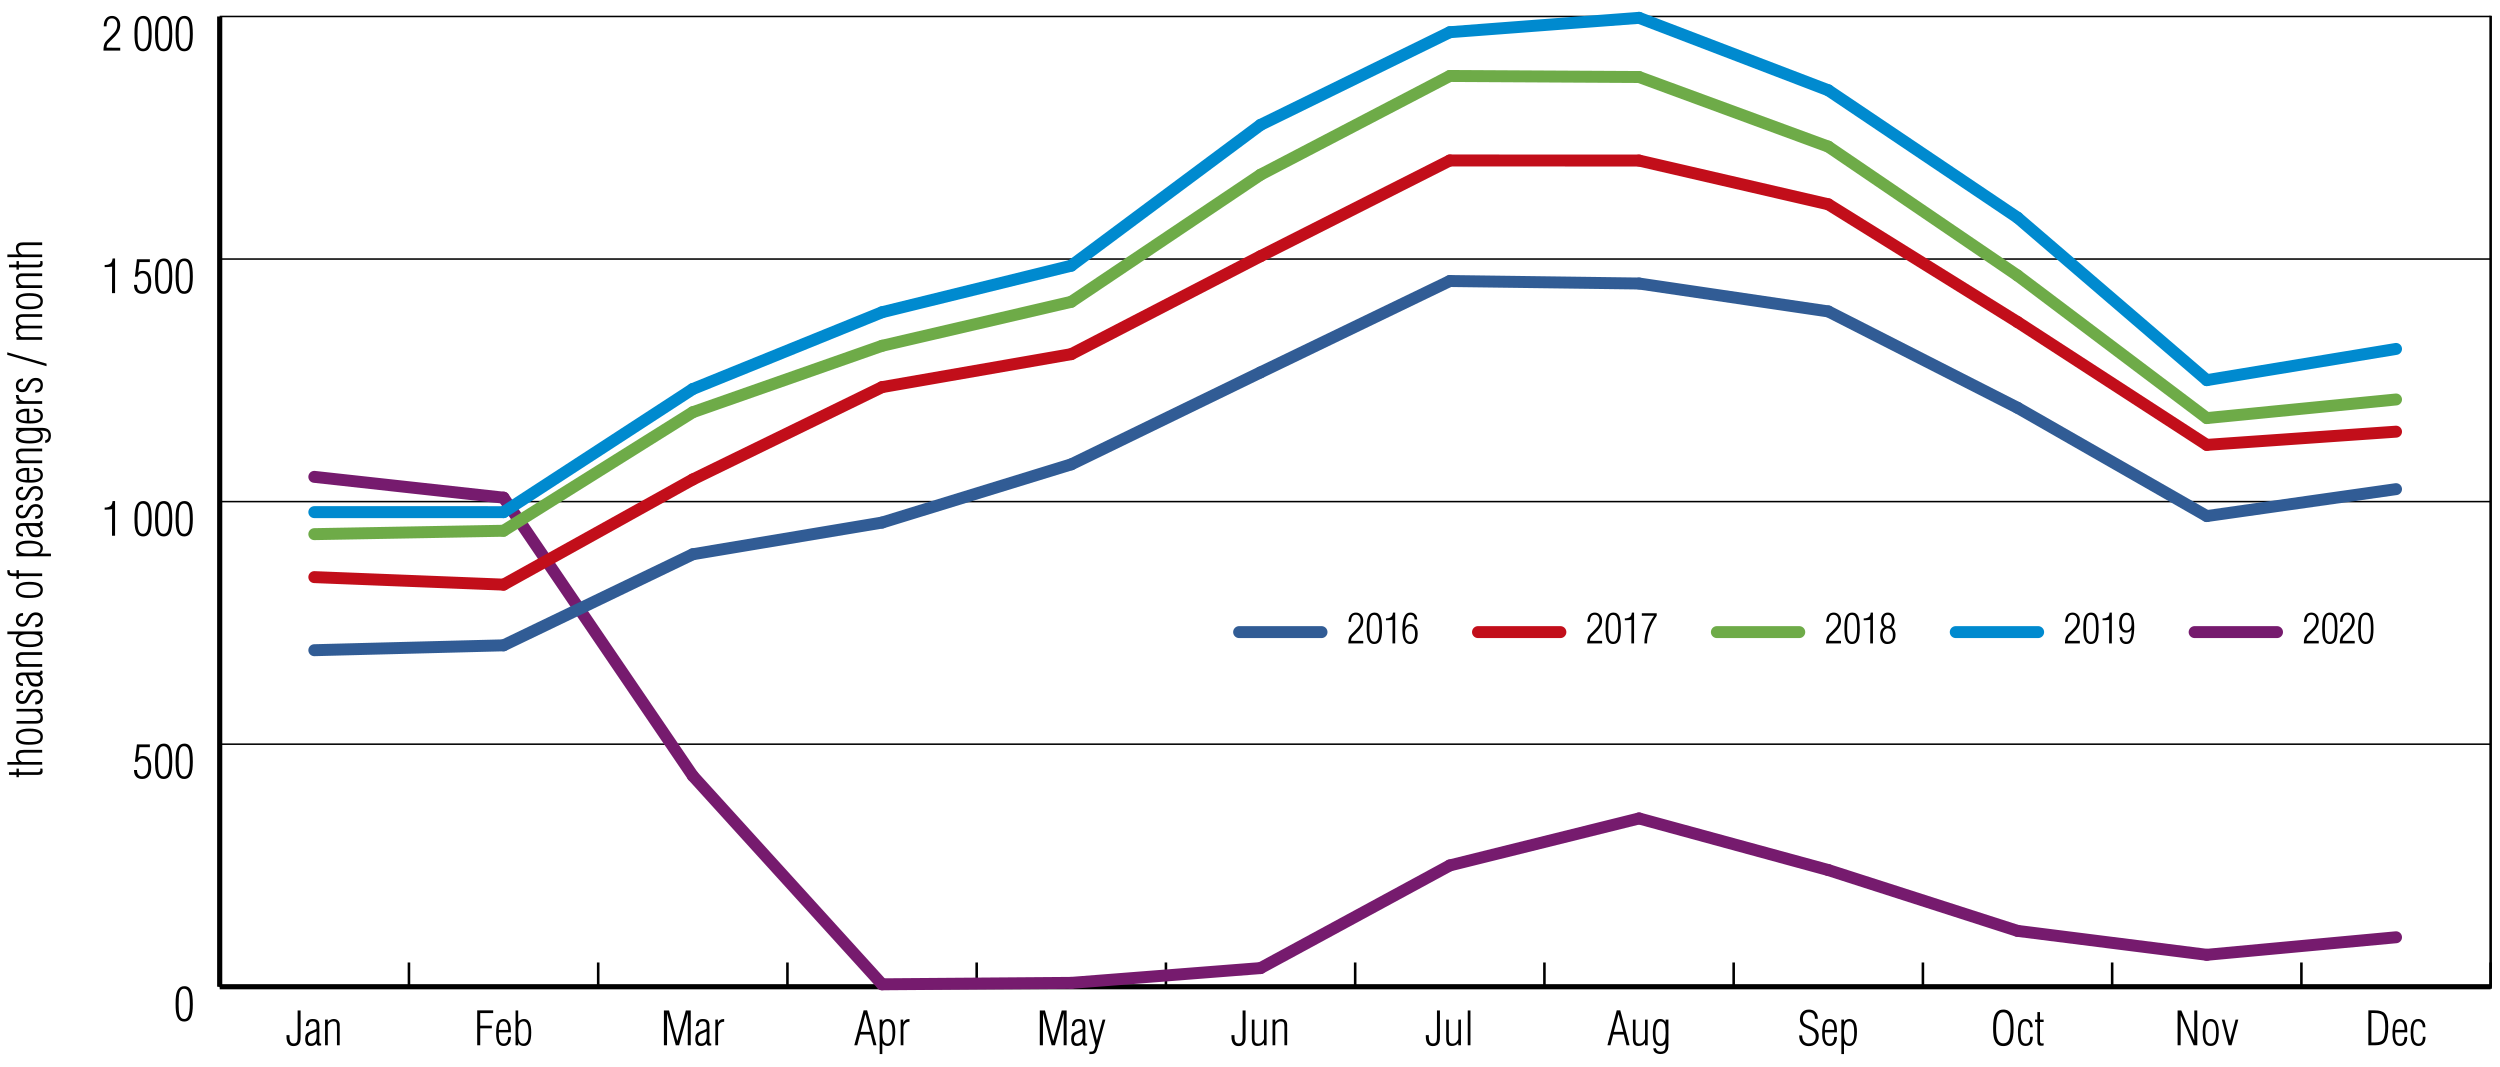 <?xml version="1.0" encoding="utf-8"?>
<!-- Generator: Adobe Illustrator 16.0.3, SVG Export Plug-In . SVG Version: 6.00 Build 0)  -->
<!DOCTYPE svg PUBLIC "-//W3C//DTD SVG 1.1//EN" "http://www.w3.org/Graphics/SVG/1.1/DTD/svg11.dtd">
<svg version="1.1" id="Vrstva_1" xmlns="http://www.w3.org/2000/svg" xmlns:xlink="http://www.w3.org/1999/xlink" x="0px" y="0px"
	 width="484.725px" height="206.865px" viewBox="0 0 484.725 206.865" enable-background="new 0 0 484.725 206.865"
	 xml:space="preserve">
<g id="Grafy">
	<g>
		<g enable-background="new    ">
			<path d="M1.742,150.238v-0.514H3.2v-0.701h0.459v0.701h3.672c0.174,0,0.3-0.039,0.378-0.117c0.078-0.077,0.117-0.186,0.117-0.323
				l-0.036-0.261h0.423c0.012,0.029,0.023,0.1,0.036,0.211c0.012,0.111,0.018,0.199,0.018,0.266c0,0.264-0.072,0.453-0.216,0.566
				c-0.144,0.115-0.378,0.172-0.702,0.172H3.659v0.449H3.2v-0.449H1.742z"/>
			<path d="M1.427,148.258v-0.513h2.214c-0.156-0.097-0.288-0.25-0.396-0.46c-0.108-0.211-0.162-0.459-0.162-0.742
				c0-0.48,0.174-0.81,0.521-0.984c0.216-0.107,0.54-0.162,0.973-0.162h3.6v0.531H4.683c-0.438,0-0.736,0.059-0.898,0.176
				c-0.161,0.117-0.242,0.313-0.242,0.584c0,0.458,0.245,0.811,0.736,1.058h3.898v0.513H1.427z"/>
			<path d="M3.083,142.813c0-1.026,0.868-1.539,2.605-1.539c0.985,0,1.686,0.149,2.101,0.45c0.349,0.252,0.522,0.627,0.522,1.125
				c0,0.564-0.212,0.963-0.636,1.197c-0.424,0.233-1.122,0.351-2.096,0.351c-0.655,0-1.163-0.069-1.523-0.207
				C3.407,143.944,3.083,143.485,3.083,142.813z M3.542,142.886c0,0.417,0.258,0.702,0.773,0.854
				c0.324,0.097,0.811,0.146,1.458,0.146c0.589,0,1.023-0.043,1.306-0.127c0.516-0.152,0.773-0.455,0.773-0.908
				c0-0.436-0.243-0.735-0.729-0.898c-0.324-0.109-0.801-0.164-1.432-0.164c-0.863,0-1.448,0.1-1.755,0.3
				C3.674,142.256,3.542,142.523,3.542,142.886z"/>
			<path d="M7.718,137.953c0.396,0.3,0.594,0.714,0.594,1.242c0,0.342-0.078,0.594-0.234,0.756
				c-0.222,0.234-0.622,0.352-1.199,0.352H3.2v-0.514h3.769c0.301,0,0.523-0.061,0.668-0.181c0.144-0.12,0.216-0.319,0.216-0.597
				c0-0.235-0.076-0.443-0.229-0.625c-0.153-0.18-0.365-0.325-0.636-0.434H3.2v-0.514h4.977v0.514H7.718z"/>
			<path d="M4.469,133.84v0.514c-0.327,0-0.57,0.096-0.731,0.287c-0.13,0.156-0.195,0.346-0.195,0.568
				c0,0.215,0.057,0.387,0.171,0.512c0.138,0.15,0.345,0.226,0.621,0.226c0.258,0,0.453-0.09,0.585-0.271
				c0.018-0.023,0.135-0.254,0.351-0.692c0.192-0.396,0.391-0.687,0.594-0.873c0.288-0.265,0.646-0.396,1.071-0.396
				c0.475,0,0.828,0.141,1.063,0.422c0.21,0.252,0.314,0.582,0.314,0.99c0,0.469-0.126,0.828-0.378,1.08s-0.618,0.379-1.098,0.379
				v-0.55c0.342,0,0.597-0.084,0.765-0.252s0.252-0.399,0.252-0.692c0-0.246-0.082-0.452-0.248-0.617
				c-0.165-0.165-0.395-0.248-0.689-0.248c-0.318,0-0.58,0.13-0.784,0.388c-0.091,0.114-0.231,0.366-0.424,0.756
				c-0.229,0.421-0.382,0.673-0.46,0.757c-0.223,0.233-0.535,0.35-0.938,0.35c-0.433,0-0.754-0.135-0.964-0.404
				c-0.175-0.229-0.262-0.527-0.262-0.9c0-0.365,0.099-0.666,0.297-0.899C3.62,133.984,3.983,133.84,4.469,133.84z"/>
			<path d="M4.451,132.994c-0.42,0-0.753-0.111-0.999-0.333s-0.369-0.552-0.369-0.989c0-0.511,0.126-0.861,0.378-1.054
				c0.198-0.149,0.521-0.226,0.972-0.226h3.061c0.144,0,0.235-0.019,0.274-0.058s0.059-0.137,0.059-0.292h0.368
				c0.036,0.072,0.055,0.174,0.055,0.303c0,0.215-0.032,0.354-0.095,0.418c-0.063,0.064-0.19,0.117-0.383,0.16
				c0.159,0.119,0.281,0.25,0.366,0.393c0.116,0.191,0.174,0.42,0.174,0.688c0,0.411-0.118,0.703-0.355,0.875
				c-0.236,0.174-0.589,0.26-1.058,0.26c-0.365,0-0.649-0.066-0.851-0.199c-0.2-0.133-0.361-0.344-0.481-0.633l-0.495-1.22
				c-0.029-0.085-0.088-0.132-0.175-0.145s-0.196-0.019-0.329-0.019c-0.384,0-0.65,0.053-0.801,0.159
				c-0.149,0.105-0.225,0.3-0.225,0.583c0,0.544,0.303,0.815,0.909,0.815V132.994z M5.504,130.924
				c0.161,0.373,0.321,0.744,0.482,1.116c0.19,0.378,0.518,0.567,0.982,0.567c0.244,0,0.429-0.033,0.554-0.1
				c0.202-0.107,0.304-0.303,0.304-0.584c0-0.354-0.128-0.609-0.385-0.766c-0.256-0.156-0.61-0.234-1.063-0.234H5.504z"/>
			<path d="M3.2,128.756h0.494c-0.186-0.133-0.334-0.297-0.445-0.496c-0.11-0.197-0.166-0.414-0.166-0.647
				c0-0.317,0.087-0.582,0.261-0.792c0.204-0.246,0.501-0.369,0.891-0.369h3.942v0.531H4.566c-0.419,0-0.694,0.051-0.826,0.152
				c-0.132,0.103-0.197,0.291-0.197,0.567c0,0.252,0.086,0.483,0.259,0.693c0.196,0.239,0.437,0.36,0.722,0.36h3.654v0.53H3.2
				V128.756z"/>
			<path d="M1.427,122.959v-0.53h6.75v0.53H7.709c0.186,0.097,0.333,0.234,0.44,0.414c0.108,0.181,0.162,0.399,0.162,0.657
				c0,0.456-0.183,0.802-0.55,1.035c-0.427,0.271-1.118,0.405-2.073,0.405c-0.89,0-1.546-0.12-1.97-0.36
				c-0.424-0.239-0.636-0.6-0.636-1.08c0-0.222,0.051-0.427,0.152-0.616c0.103-0.189,0.226-0.334,0.369-0.437L1.427,122.959z
				 M5.774,124.957c0.679,0,1.194-0.079,1.548-0.238c0.354-0.158,0.531-0.424,0.531-0.797c0-0.407-0.239-0.684-0.72-0.827
				c-0.3-0.091-0.765-0.136-1.396-0.136H5.477c-0.642,0-1.116,0.072-1.422,0.217c-0.342,0.162-0.513,0.423-0.513,0.783
				c0,0.384,0.24,0.656,0.72,0.818C4.622,124.897,5.126,124.957,5.774,124.957z"/>
			<path d="M4.469,118.865v0.512c-0.327,0-0.57,0.097-0.731,0.289c-0.13,0.156-0.195,0.345-0.195,0.566
				c0,0.217,0.057,0.387,0.171,0.514c0.138,0.149,0.345,0.225,0.621,0.225c0.258,0,0.453-0.09,0.585-0.27
				c0.018-0.024,0.135-0.256,0.351-0.693c0.192-0.396,0.391-0.688,0.594-0.873c0.288-0.264,0.646-0.396,1.071-0.396
				c0.475,0,0.828,0.142,1.063,0.424c0.21,0.252,0.314,0.582,0.314,0.99c0,0.467-0.126,0.827-0.378,1.079
				c-0.252,0.253-0.618,0.378-1.098,0.378v-0.549c0.342,0,0.597-0.084,0.765-0.252s0.252-0.398,0.252-0.693
				c0-0.246-0.082-0.451-0.248-0.616c-0.165-0.165-0.395-0.247-0.689-0.247c-0.318,0-0.58,0.129-0.784,0.387
				c-0.091,0.114-0.231,0.366-0.424,0.756c-0.229,0.42-0.382,0.672-0.46,0.756c-0.223,0.234-0.535,0.352-0.938,0.352
				c-0.433,0-0.754-0.135-0.964-0.405c-0.175-0.228-0.262-0.528-0.262-0.899c0-0.367,0.099-0.666,0.297-0.9
				C3.62,119.009,3.983,118.865,4.469,118.865z"/>
			<path d="M3.083,114.355c0-1.025,0.868-1.539,2.605-1.539c0.985,0,1.686,0.15,2.101,0.451c0.349,0.252,0.522,0.627,0.522,1.125
				c0,0.563-0.212,0.963-0.636,1.196s-1.122,0.351-2.096,0.351c-0.655,0-1.163-0.068-1.523-0.207
				C3.407,115.486,3.083,115.027,3.083,114.355z M3.542,114.428c0,0.418,0.258,0.703,0.773,0.854
				c0.324,0.098,0.811,0.146,1.458,0.146c0.589,0,1.023-0.042,1.306-0.127c0.516-0.151,0.773-0.454,0.773-0.907
				c0-0.436-0.243-0.736-0.729-0.899c-0.324-0.108-0.801-0.163-1.432-0.163c-0.863,0-1.448,0.1-1.755,0.299
				C3.674,113.799,3.542,114.065,3.542,114.428z"/>
			<path d="M8.177,111.709H3.659v0.522H3.2v-0.522H2.66c-0.486,0-0.814-0.064-0.986-0.193c-0.171-0.129-0.256-0.376-0.256-0.742
				v-0.225h0.459c0,0.289,0.034,0.467,0.104,0.531c0.069,0.066,0.258,0.099,0.565,0.099h0.091H3.2v-0.63h0.459v0.63h4.518V111.709z"
				/>
			<path d="M9.878,107.85H3.2v-0.514h0.468c-0.177-0.131-0.311-0.27-0.402-0.412c-0.122-0.186-0.183-0.389-0.183-0.61
				c0-0.483,0.18-0.846,0.541-1.085c0.402-0.27,1.055-0.404,1.956-0.404c0.854,0,1.522,0.124,2.006,0.371
				c0.484,0.247,0.726,0.608,0.726,1.084c0,0.434-0.177,0.785-0.531,1.057h2.098V107.85z M5.675,107.336
				c0.792,0,1.354-0.074,1.683-0.225c0.33-0.148,0.495-0.414,0.495-0.797c0-0.311-0.138-0.541-0.414-0.689
				c-0.336-0.18-0.899-0.27-1.691-0.27c-0.685,0-1.2,0.061-1.548,0.18c-0.438,0.149-0.657,0.406-0.657,0.771
				c0,0.394,0.168,0.665,0.504,0.811C4.382,107.263,4.925,107.336,5.675,107.336z"/>
			<path d="M4.451,104.023c-0.42,0-0.753-0.11-0.999-0.332c-0.246-0.223-0.369-0.553-0.369-0.99c0-0.51,0.126-0.861,0.378-1.053
				c0.198-0.15,0.521-0.226,0.972-0.226h3.061c0.144,0,0.235-0.019,0.274-0.058s0.059-0.137,0.059-0.293h0.368
				c0.036,0.073,0.055,0.174,0.055,0.303c0,0.215-0.032,0.354-0.095,0.418c-0.063,0.064-0.19,0.118-0.383,0.161
				c0.159,0.119,0.281,0.25,0.366,0.393c0.116,0.19,0.174,0.42,0.174,0.688c0,0.411-0.118,0.702-0.355,0.875
				c-0.236,0.173-0.589,0.259-1.058,0.259c-0.365,0-0.649-0.066-0.851-0.199c-0.2-0.132-0.361-0.343-0.481-0.632l-0.495-1.22
				c-0.029-0.085-0.088-0.133-0.175-0.145c-0.087-0.013-0.196-0.019-0.329-0.019c-0.384,0-0.65,0.053-0.801,0.159
				c-0.149,0.105-0.225,0.299-0.225,0.583c0,0.544,0.303,0.815,0.909,0.815V104.023z M5.504,101.954
				c0.161,0.372,0.321,0.744,0.482,1.116c0.19,0.378,0.518,0.566,0.982,0.566c0.244,0,0.429-0.033,0.554-0.099
				c0.202-0.108,0.304-0.303,0.304-0.585c0-0.354-0.128-0.609-0.385-0.766c-0.256-0.155-0.61-0.233-1.063-0.233H5.504z"/>
			<path d="M4.469,97.868v0.513c-0.327,0-0.57,0.096-0.731,0.288c-0.13,0.156-0.195,0.345-0.195,0.567
				c0,0.216,0.057,0.387,0.171,0.513c0.138,0.149,0.345,0.226,0.621,0.226c0.258,0,0.453-0.09,0.585-0.271
				c0.018-0.024,0.135-0.255,0.351-0.692c0.192-0.396,0.391-0.688,0.594-0.873c0.288-0.265,0.646-0.396,1.071-0.396
				c0.475,0,0.828,0.141,1.063,0.423c0.21,0.252,0.314,0.582,0.314,0.99c0,0.468-0.126,0.827-0.378,1.079
				c-0.252,0.253-0.618,0.379-1.098,0.379v-0.549c0.342,0,0.597-0.084,0.765-0.252s0.252-0.399,0.252-0.693
				c0-0.246-0.082-0.451-0.248-0.617c-0.165-0.164-0.395-0.247-0.689-0.247c-0.318,0-0.58,0.13-0.784,0.388
				C6.04,98.756,5.9,99.008,5.707,99.398c-0.229,0.42-0.382,0.672-0.46,0.756c-0.223,0.234-0.535,0.351-0.938,0.351
				c-0.433,0-0.754-0.135-0.964-0.405C3.17,99.872,3.083,99.572,3.083,99.2c0-0.366,0.099-0.666,0.297-0.899
				C3.62,98.012,3.983,97.868,4.469,97.868z"/>
			<path d="M4.469,94.367v0.513c-0.327,0-0.57,0.097-0.731,0.288c-0.13,0.156-0.195,0.346-0.195,0.567
				c0,0.216,0.057,0.387,0.171,0.513c0.138,0.15,0.345,0.225,0.621,0.225c0.258,0,0.453-0.09,0.585-0.27
				c0.018-0.023,0.135-0.255,0.351-0.693c0.192-0.396,0.391-0.687,0.594-0.873c0.288-0.264,0.646-0.396,1.071-0.396
				c0.475,0,0.828,0.141,1.063,0.423c0.21,0.252,0.314,0.582,0.314,0.99c0,0.468-0.126,0.828-0.378,1.08s-0.618,0.378-1.098,0.378
				v-0.55c0.342,0,0.597-0.084,0.765-0.252s0.252-0.398,0.252-0.692c0-0.246-0.082-0.452-0.248-0.616
				c-0.165-0.166-0.395-0.248-0.689-0.248c-0.318,0-0.58,0.129-0.784,0.387C6.04,95.256,5.9,95.508,5.707,95.896
				c-0.229,0.421-0.382,0.673-0.46,0.757c-0.223,0.233-0.535,0.351-0.938,0.351c-0.433,0-0.754-0.135-0.964-0.404
				c-0.175-0.229-0.262-0.528-0.262-0.9c0-0.366,0.099-0.666,0.297-0.9C3.62,94.511,3.983,94.367,4.469,94.367z"/>
			<path d="M5.725,93.575c-0.938,0-1.612-0.116-2.024-0.347c-0.411-0.231-0.617-0.589-0.617-1.075c0-0.48,0.197-0.843,0.594-1.089
				c0.366-0.228,0.858-0.342,1.476-0.342h0.514v2.322l0.37,0.018c0.536,0,0.952-0.06,1.247-0.18c0.38-0.156,0.569-0.411,0.569-0.765
				c0-0.312-0.133-0.537-0.398-0.675c-0.182-0.09-0.48-0.159-0.897-0.207v-0.513c0.598,0,1.05,0.142,1.357,0.426
				c0.265,0.248,0.397,0.567,0.397,0.96c0,0.61-0.304,1.029-0.91,1.259c-0.367,0.139-0.862,0.208-1.487,0.208H5.725z M5.207,91.235
				c-0.633,0-1.083,0.1-1.352,0.3c-0.209,0.151-0.313,0.36-0.313,0.627c0,0.6,0.555,0.9,1.665,0.9V91.235z"/>
			<path d="M3.2,89.282h0.494c-0.186-0.132-0.334-0.297-0.445-0.495c-0.11-0.198-0.166-0.414-0.166-0.648
				c0-0.318,0.087-0.582,0.261-0.792c0.204-0.246,0.501-0.369,0.891-0.369h3.942v0.531H4.566c-0.419,0-0.694,0.051-0.826,0.153
				s-0.197,0.291-0.197,0.567c0,0.252,0.086,0.483,0.259,0.693c0.196,0.24,0.437,0.36,0.722,0.36h3.654v0.531H3.2V89.282z"/>
			<path d="M3.668,83.504L3.2,83.486v-0.531h4.868c0.498,0,0.883,0.075,1.152,0.225c0.438,0.24,0.657,0.681,0.657,1.323
				c0,0.318-0.065,0.597-0.196,0.837c-0.19,0.354-0.497,0.531-0.92,0.531v-0.513c0.163,0,0.313-0.079,0.451-0.235
				c0.138-0.156,0.206-0.368,0.206-0.633c0-0.404-0.113-0.672-0.34-0.805c-0.228-0.133-0.645-0.199-1.253-0.199v0.036
				c0.171,0.132,0.295,0.285,0.371,0.459s0.114,0.366,0.114,0.576c0,0.474-0.187,0.825-0.559,1.053
				c-0.402,0.246-1.07,0.369-2.002,0.369c-0.949,0-1.632-0.114-2.046-0.342c-0.415-0.228-0.622-0.576-0.622-1.044
				c0-0.234,0.038-0.435,0.114-0.603S3.43,83.661,3.668,83.504z M5.828,83.486c-0.811,0-1.371,0.057-1.684,0.171
				c-0.401,0.15-0.603,0.438-0.603,0.864c0,0.294,0.182,0.525,0.544,0.693c0.363,0.168,0.92,0.252,1.67,0.252
				c0.744,0,1.279-0.08,1.606-0.238c0.327-0.159,0.49-0.418,0.49-0.779c0-0.36-0.198-0.618-0.594-0.774
				C6.935,83.549,6.458,83.486,5.828,83.486z"/>
			<path d="M5.725,82.101c-0.938,0-1.612-0.116-2.024-0.347c-0.411-0.231-0.617-0.589-0.617-1.075c0-0.48,0.197-0.843,0.594-1.089
				c0.366-0.228,0.858-0.342,1.476-0.342h0.514v2.322l0.37,0.018c0.536,0,0.952-0.06,1.247-0.18c0.38-0.156,0.569-0.411,0.569-0.765
				c0-0.312-0.133-0.537-0.398-0.675c-0.182-0.09-0.48-0.159-0.897-0.207v-0.513c0.598,0,1.05,0.142,1.357,0.426
				c0.265,0.248,0.397,0.567,0.397,0.96c0,0.61-0.304,1.029-0.91,1.259c-0.367,0.139-0.862,0.208-1.487,0.208H5.725z M5.207,79.761
				c-0.633,0-1.083,0.1-1.352,0.3c-0.209,0.151-0.313,0.36-0.313,0.627c0,0.6,0.555,0.9,1.665,0.9V79.761z"/>
			<path d="M3.2,78.303v-0.495h0.585v-0.036c-0.234-0.114-0.405-0.252-0.514-0.414c-0.126-0.192-0.188-0.447-0.188-0.765h0.54
				c0,0.402,0.113,0.699,0.342,0.891c0.228,0.192,0.549,0.288,0.963,0.288h3.249v0.531H3.2z"/>
			<path d="M4.469,73.397v0.513c-0.327,0-0.57,0.096-0.731,0.288c-0.13,0.156-0.195,0.345-0.195,0.567
				c0,0.216,0.057,0.387,0.171,0.513c0.138,0.15,0.345,0.225,0.621,0.225c0.258,0,0.453-0.09,0.585-0.27
				c0.018-0.024,0.135-0.255,0.351-0.693c0.192-0.396,0.391-0.687,0.594-0.873c0.288-0.264,0.646-0.396,1.071-0.396
				c0.475,0,0.828,0.141,1.063,0.423c0.21,0.252,0.314,0.582,0.314,0.99c0,0.468-0.126,0.828-0.378,1.08
				c-0.252,0.252-0.618,0.378-1.098,0.378v-0.549c0.342,0,0.597-0.084,0.765-0.252s0.252-0.399,0.252-0.693
				c0-0.246-0.082-0.452-0.248-0.617c-0.165-0.165-0.395-0.248-0.689-0.248c-0.318,0-0.58,0.129-0.784,0.387
				C6.04,74.286,5.9,74.538,5.707,74.927c-0.229,0.42-0.382,0.672-0.46,0.756c-0.223,0.234-0.535,0.351-0.938,0.351
				c-0.433,0-0.754-0.135-0.964-0.405c-0.175-0.228-0.262-0.528-0.262-0.9c0-0.366,0.099-0.666,0.297-0.9
				C3.62,73.542,3.983,73.397,4.469,73.397z"/>
			<path d="M1.409,68.314l7.613,2.194v0.497l-7.614-2.196L1.409,68.314z"/>
			<path d="M3.2,65.883V65.37h0.44c-0.168-0.125-0.303-0.28-0.405-0.464c-0.102-0.185-0.152-0.384-0.152-0.599
				c0-0.256,0.023-0.44,0.071-0.554c0.078-0.185,0.24-0.351,0.486-0.5c-0.186-0.132-0.325-0.301-0.418-0.508
				c-0.094-0.207-0.14-0.427-0.14-0.661c0-0.359,0.075-0.626,0.225-0.8c0.21-0.24,0.585-0.36,1.125-0.36h3.744v0.513H4.368
				c-0.275,0-0.482,0.061-0.62,0.181s-0.206,0.29-0.206,0.506c0,0.284,0.078,0.519,0.233,0.706c0.18,0.217,0.438,0.326,0.772,0.326
				h3.629v0.513H4.584c-0.413,0-0.698,0.066-0.854,0.197c-0.126,0.107-0.188,0.28-0.188,0.519c0,0.227,0.089,0.448,0.267,0.663
				c0.179,0.215,0.374,0.322,0.588,0.322h3.78v0.513H3.2z"/>
			<path d="M3.083,58.377c0-1.026,0.868-1.539,2.605-1.539c0.985,0,1.686,0.15,2.101,0.45c0.349,0.252,0.522,0.627,0.522,1.125
				c0,0.564-0.212,0.963-0.636,1.197s-1.122,0.351-2.096,0.351c-0.655,0-1.163-0.069-1.523-0.207
				C3.407,59.508,3.083,59.049,3.083,58.377z M3.542,58.449c0,0.417,0.258,0.702,0.773,0.854c0.324,0.097,0.811,0.145,1.458,0.145
				c0.589,0,1.023-0.042,1.306-0.127c0.516-0.151,0.773-0.454,0.773-0.908c0-0.436-0.243-0.735-0.729-0.899
				c-0.324-0.109-0.801-0.163-1.432-0.163c-0.863,0-1.448,0.1-1.755,0.299C3.674,57.82,3.542,58.086,3.542,58.449z"/>
			<path d="M3.2,55.308h0.494c-0.186-0.132-0.334-0.297-0.445-0.495c-0.11-0.198-0.166-0.414-0.166-0.648
				c0-0.318,0.087-0.582,0.261-0.792c0.204-0.246,0.501-0.369,0.891-0.369h3.942v0.531H4.566c-0.419,0-0.694,0.051-0.826,0.153
				s-0.197,0.291-0.197,0.567c0,0.252,0.086,0.483,0.259,0.693c0.196,0.24,0.437,0.36,0.722,0.36h3.654v0.531H3.2V55.308z"/>
			<path d="M1.742,51.833v-0.513H3.2v-0.702h0.459v0.702h3.672c0.174,0,0.3-0.039,0.378-0.117c0.078-0.078,0.117-0.186,0.117-0.324
				L7.79,50.619h0.423c0.012,0.03,0.023,0.101,0.036,0.211c0.012,0.111,0.018,0.2,0.018,0.266c0,0.264-0.072,0.453-0.216,0.567
				c-0.144,0.114-0.378,0.171-0.702,0.171H3.659v0.45H3.2v-0.45H1.742z"/>
			<path d="M1.427,49.854v-0.513h2.214c-0.156-0.096-0.288-0.25-0.396-0.46c-0.108-0.211-0.162-0.458-0.162-0.741
				c0-0.481,0.174-0.81,0.521-0.985c0.216-0.108,0.54-0.163,0.973-0.163h3.6v0.531H4.683c-0.438,0-0.736,0.059-0.898,0.176
				c-0.161,0.118-0.242,0.312-0.242,0.583c0,0.458,0.245,0.811,0.736,1.058h3.898v0.513H1.427z"/>
		</g>
	</g>
	<line fill="none" stroke="#000000" stroke-width="0.5" stroke-miterlimit="10" x1="482.911" y1="3.055" x2="482.911" y2="191.71"/>
	<g>
		<g>
			<line fill="none" stroke="#000000" stroke-miterlimit="10" x1="42.598" y1="191.319" x2="482.911" y2="191.319"/>
			<g>
				<g>
					
						<line fill="none" stroke="#000000" stroke-width="0.5" stroke-miterlimit="10" x1="42.598" y1="191.319" x2="42.598" y2="186.616"/>
					
						<line fill="none" stroke="#000000" stroke-width="0.5" stroke-miterlimit="10" x1="79.291" y1="191.319" x2="79.291" y2="186.616"/>
					
						<line fill="none" stroke="#000000" stroke-width="0.5" stroke-miterlimit="10" x1="115.983" y1="191.319" x2="115.983" y2="186.616"/>
					
						<line fill="none" stroke="#000000" stroke-width="0.5" stroke-miterlimit="10" x1="152.676" y1="191.319" x2="152.676" y2="186.616"/>
					
						<line fill="none" stroke="#000000" stroke-width="0.5" stroke-miterlimit="10" x1="189.369" y1="191.319" x2="189.369" y2="186.616"/>
					
						<line fill="none" stroke="#000000" stroke-width="0.5" stroke-miterlimit="10" x1="226.063" y1="191.319" x2="226.063" y2="186.616"/>
					
						<line fill="none" stroke="#000000" stroke-width="0.5" stroke-miterlimit="10" x1="262.755" y1="191.319" x2="262.755" y2="186.616"/>
					
						<line fill="none" stroke="#000000" stroke-width="0.5" stroke-miterlimit="10" x1="299.448" y1="191.319" x2="299.448" y2="186.616"/>
					
						<line fill="none" stroke="#000000" stroke-width="0.5" stroke-miterlimit="10" x1="336.141" y1="191.319" x2="336.141" y2="186.616"/>
					
						<line fill="none" stroke="#000000" stroke-width="0.5" stroke-miterlimit="10" x1="372.833" y1="191.319" x2="372.833" y2="186.616"/>
					
						<line fill="none" stroke="#000000" stroke-width="0.5" stroke-miterlimit="10" x1="409.526" y1="191.319" x2="409.526" y2="186.616"/>
					
						<line fill="none" stroke="#000000" stroke-width="0.5" stroke-miterlimit="10" x1="446.22" y1="191.319" x2="446.22" y2="186.616"/>
					
						<line fill="none" stroke="#000000" stroke-width="0.5" stroke-miterlimit="10" x1="482.911" y1="191.319" x2="482.911" y2="186.616"/>
				</g>
			</g>
		</g>
		<g>
			<g>
				<g enable-background="new    ">
					<path d="M35.756,191.21c0.63,0,1.068,0.301,1.314,0.902c0.21,0.518,0.315,1.396,0.315,2.635c0,1.131-0.117,1.953-0.351,2.463
						c-0.264,0.572-0.708,0.857-1.332,0.857c-0.504,0-0.891-0.203-1.161-0.613c-0.216-0.324-0.36-0.787-0.432-1.389
						c-0.042-0.35-0.063-0.84-0.063-1.471c0-0.65,0.024-1.145,0.072-1.48c0.084-0.578,0.237-1.02,0.459-1.326
						C34.859,191.403,35.252,191.21,35.756,191.21z M34.631,194.747c0,0.934,0.054,1.592,0.162,1.977
						c0.156,0.566,0.465,0.85,0.927,0.85c0.39,0,0.669-0.24,0.837-0.717c0.167-0.479,0.252-1.197,0.252-2.154
						c0-1.102-0.075-1.865-0.225-2.293c-0.168-0.469-0.474-0.703-0.918-0.703c-0.426,0-0.714,0.275-0.864,0.83
						C34.688,192.964,34.631,193.7,34.631,194.747z"/>
				</g>
				<g enable-background="new    ">
					<path d="M26.548,144.331h2.511v0.541h-2.02l-0.252,2.043c0.12-0.121,0.257-0.205,0.41-0.256
						c0.153-0.053,0.329-0.078,0.527-0.078c0.463,0,0.83,0.154,1.1,0.461c0.331,0.373,0.496,0.941,0.496,1.705
						c0,0.75-0.155,1.32-0.463,1.709c-0.309,0.387-0.734,0.58-1.273,0.58c-0.468,0-0.837-0.119-1.107-0.361
						c-0.33-0.295-0.495-0.754-0.495-1.375h0.585c0,0.404,0.087,0.713,0.261,0.924c0.174,0.213,0.42,0.318,0.738,0.318
						c0.402,0,0.705-0.178,0.909-0.533c0.18-0.32,0.27-0.748,0.27-1.285c0-0.639-0.12-1.094-0.36-1.365
						c-0.186-0.213-0.453-0.318-0.801-0.318c-0.21,0-0.396,0.063-0.558,0.188s-0.279,0.285-0.351,0.479h-0.513L26.548,144.331z"/>
					<path d="M31.768,144.179c0.63,0,1.068,0.301,1.314,0.902c0.21,0.518,0.315,1.396,0.315,2.635c0,1.131-0.117,1.953-0.351,2.463
						c-0.264,0.572-0.708,0.857-1.332,0.857c-0.504,0-0.891-0.203-1.161-0.613c-0.216-0.324-0.36-0.787-0.432-1.389
						c-0.042-0.35-0.063-0.84-0.063-1.471c0-0.65,0.024-1.145,0.072-1.48c0.084-0.578,0.237-1.02,0.459-1.326
						C30.871,144.372,31.264,144.179,31.768,144.179z M30.643,147.716c0,0.934,0.054,1.592,0.162,1.977
						c0.156,0.566,0.465,0.85,0.927,0.85c0.39,0,0.669-0.24,0.837-0.717c0.167-0.479,0.252-1.197,0.252-2.154
						c0-1.102-0.075-1.865-0.225-2.293c-0.168-0.469-0.474-0.703-0.918-0.703c-0.426,0-0.714,0.275-0.864,0.83
						C30.7,145.933,30.643,146.669,30.643,147.716z"/>
					<path d="M35.755,144.179c0.63,0,1.068,0.301,1.314,0.902c0.21,0.518,0.315,1.396,0.315,2.635c0,1.131-0.117,1.953-0.351,2.463
						c-0.264,0.572-0.708,0.857-1.332,0.857c-0.504,0-0.891-0.203-1.161-0.613c-0.216-0.324-0.36-0.787-0.432-1.389
						c-0.042-0.35-0.063-0.84-0.063-1.471c0-0.65,0.024-1.145,0.072-1.48c0.084-0.578,0.237-1.02,0.459-1.326
						C34.858,144.372,35.251,144.179,35.755,144.179z M34.63,147.716c0,0.934,0.054,1.592,0.162,1.977
						c0.156,0.566,0.465,0.85,0.927,0.85c0.39,0,0.669-0.24,0.837-0.717c0.167-0.479,0.252-1.197,0.252-2.154
						c0-1.102-0.075-1.865-0.225-2.293c-0.168-0.469-0.474-0.703-0.918-0.703c-0.426,0-0.714,0.275-0.864,0.83
						C34.687,145.933,34.63,146.669,34.63,147.716z"/>
				</g>
				<g enable-background="new    ">
					<path d="M21.833,97.148h0.477v6.723h-0.594l0.018-5.148c-0.186,0.033-0.423,0.06-0.711,0.079
						c-0.288,0.02-0.531,0.029-0.729,0.029v-0.414c0.642,0,1.08-0.17,1.314-0.511C21.71,97.759,21.785,97.506,21.833,97.148z"/>
					<path d="M27.781,97.148c0.63,0,1.068,0.301,1.314,0.902c0.21,0.517,0.315,1.396,0.315,2.635c0,1.131-0.117,1.952-0.351,2.463
						c-0.264,0.572-0.708,0.857-1.332,0.857c-0.504,0-0.891-0.204-1.161-0.613c-0.216-0.325-0.36-0.788-0.432-1.39
						c-0.042-0.349-0.063-0.839-0.063-1.471c0-0.65,0.024-1.144,0.072-1.48c0.084-0.577,0.237-1.02,0.459-1.326
						C26.885,97.34,27.278,97.148,27.781,97.148z M26.656,100.685c0,0.933,0.054,1.592,0.162,1.977
						c0.156,0.566,0.465,0.849,0.927,0.849c0.39,0,0.669-0.239,0.837-0.717c0.167-0.479,0.252-1.196,0.252-2.153
						c0-1.102-0.075-1.866-0.225-2.293c-0.168-0.47-0.474-0.704-0.918-0.704c-0.426,0-0.714,0.276-0.864,0.83
						C26.714,98.901,26.656,99.638,26.656,100.685z"/>
					<path d="M31.769,97.148c0.63,0,1.068,0.301,1.314,0.902c0.21,0.517,0.315,1.396,0.315,2.635c0,1.131-0.117,1.952-0.351,2.463
						c-0.264,0.572-0.708,0.857-1.332,0.857c-0.504,0-0.891-0.204-1.161-0.613c-0.216-0.325-0.36-0.788-0.432-1.39
						c-0.042-0.349-0.063-0.839-0.063-1.471c0-0.65,0.024-1.144,0.072-1.48c0.084-0.577,0.237-1.02,0.459-1.326
						C30.872,97.34,31.265,97.148,31.769,97.148z M30.644,100.685c0,0.933,0.054,1.592,0.162,1.977
						c0.156,0.566,0.465,0.849,0.927,0.849c0.39,0,0.669-0.239,0.837-0.717c0.167-0.479,0.252-1.196,0.252-2.153
						c0-1.102-0.075-1.866-0.225-2.293c-0.168-0.47-0.474-0.704-0.918-0.704c-0.426,0-0.714,0.276-0.864,0.83
						C30.701,98.901,30.644,99.638,30.644,100.685z"/>
					<path d="M35.756,97.148c0.63,0,1.068,0.301,1.314,0.902c0.21,0.517,0.315,1.396,0.315,2.635c0,1.131-0.117,1.952-0.351,2.463
						c-0.264,0.572-0.708,0.857-1.332,0.857c-0.504,0-0.891-0.204-1.161-0.613c-0.216-0.325-0.36-0.788-0.432-1.39
						c-0.042-0.349-0.063-0.839-0.063-1.471c0-0.65,0.024-1.144,0.072-1.48c0.084-0.577,0.237-1.02,0.459-1.326
						C34.859,97.34,35.252,97.148,35.756,97.148z M34.631,100.685c0,0.933,0.054,1.592,0.162,1.977
						c0.156,0.566,0.465,0.849,0.927,0.849c0.39,0,0.669-0.239,0.837-0.717c0.167-0.479,0.252-1.196,0.252-2.153
						c0-1.102-0.075-1.866-0.225-2.293c-0.168-0.47-0.474-0.704-0.918-0.704c-0.426,0-0.714,0.276-0.864,0.83
						C34.688,98.901,34.631,99.638,34.631,100.685z"/>
				</g>
				<g enable-background="new    ">
					<path d="M21.833,50.117h0.477v6.723h-0.594l0.018-5.148c-0.186,0.033-0.423,0.06-0.711,0.079
						c-0.288,0.02-0.531,0.029-0.729,0.029v-0.414c0.642,0,1.08-0.17,1.314-0.511C21.71,50.728,21.785,50.475,21.833,50.117z"/>
					<path d="M26.549,50.269h2.511v0.54h-2.02l-0.252,2.043c0.12-0.12,0.257-0.205,0.41-0.256c0.153-0.052,0.329-0.077,0.527-0.077
						c0.463,0,0.83,0.153,1.1,0.46c0.331,0.373,0.496,0.941,0.496,1.705c0,0.751-0.155,1.321-0.463,1.709
						c-0.309,0.388-0.734,0.581-1.273,0.581c-0.468,0-0.837-0.12-1.107-0.361c-0.33-0.296-0.495-0.754-0.495-1.375h0.585
						c0,0.404,0.087,0.713,0.261,0.924c0.174,0.212,0.42,0.317,0.738,0.317c0.402,0,0.705-0.178,0.909-0.533
						c0.18-0.319,0.27-0.748,0.27-1.285c0-0.639-0.12-1.094-0.36-1.365c-0.186-0.212-0.453-0.317-0.801-0.317
						c-0.21,0-0.396,0.063-0.558,0.188s-0.279,0.284-0.351,0.479h-0.513L26.549,50.269z"/>
					<path d="M31.769,50.117c0.63,0,1.068,0.301,1.314,0.902c0.21,0.517,0.315,1.396,0.315,2.635c0,1.131-0.117,1.952-0.351,2.463
						c-0.264,0.572-0.708,0.857-1.332,0.857c-0.504,0-0.891-0.204-1.161-0.613c-0.216-0.325-0.36-0.788-0.432-1.39
						c-0.042-0.349-0.063-0.839-0.063-1.471c0-0.65,0.024-1.144,0.072-1.48c0.084-0.577,0.237-1.02,0.459-1.326
						C30.872,50.309,31.265,50.117,31.769,50.117z M30.644,53.654c0,0.933,0.054,1.592,0.162,1.977
						c0.156,0.566,0.465,0.849,0.927,0.849c0.39,0,0.669-0.239,0.837-0.717c0.167-0.479,0.252-1.196,0.252-2.153
						c0-1.102-0.075-1.866-0.225-2.293c-0.168-0.47-0.474-0.704-0.918-0.704c-0.426,0-0.714,0.276-0.864,0.83
						C30.701,51.87,30.644,52.607,30.644,53.654z"/>
					<path d="M35.756,50.117c0.63,0,1.068,0.301,1.314,0.902c0.21,0.517,0.315,1.396,0.315,2.635c0,1.131-0.117,1.952-0.351,2.463
						c-0.264,0.572-0.708,0.857-1.332,0.857c-0.504,0-0.891-0.204-1.161-0.613c-0.216-0.325-0.36-0.788-0.432-1.39
						c-0.042-0.349-0.063-0.839-0.063-1.471c0-0.65,0.024-1.144,0.072-1.48c0.084-0.577,0.237-1.02,0.459-1.326
						C34.859,50.309,35.252,50.117,35.756,50.117z M34.631,53.654c0,0.933,0.054,1.592,0.162,1.977
						c0.156,0.566,0.465,0.849,0.927,0.849c0.39,0,0.669-0.239,0.837-0.717c0.167-0.479,0.252-1.196,0.252-2.153
						c0-1.102-0.075-1.866-0.225-2.293c-0.168-0.47-0.474-0.704-0.918-0.704c-0.426,0-0.714,0.276-0.864,0.83
						C34.688,51.87,34.631,52.607,34.631,53.654z"/>
				</g>
				<g enable-background="new    ">
					<path d="M20.06,9.808c0-0.775,0.135-1.34,0.405-1.694c0.108-0.145,0.414-0.46,0.918-0.946c0.588-0.577,0.96-1.017,1.116-1.32
						c0.156-0.304,0.234-0.645,0.234-1.023c0-0.396-0.093-0.706-0.279-0.928c-0.186-0.223-0.438-0.334-0.756-0.334
						c-0.33,0-0.579,0.115-0.747,0.344c-0.192,0.26-0.288,0.658-0.288,1.195h-0.549c0-0.681,0.159-1.196,0.477-1.546
						c0.282-0.313,0.663-0.47,1.143-0.47c0.456,0,0.833,0.166,1.13,0.5c0.297,0.333,0.445,0.771,0.445,1.312
						c0,0.391-0.089,0.766-0.268,1.127c-0.137,0.276-0.358,0.585-0.662,0.928c-0.131,0.15-0.39,0.415-0.778,0.793
						c-0.227,0.223-0.45,0.442-0.67,0.658c-0.179,0.223-0.268,0.502-0.268,0.838l2.646,0.019v0.549H20.06z"/>
					<path d="M27.781,3.085c0.63,0,1.068,0.301,1.314,0.902c0.21,0.517,0.315,1.396,0.315,2.635c0,1.131-0.117,1.952-0.351,2.463
						c-0.264,0.572-0.708,0.857-1.332,0.857c-0.504,0-0.891-0.204-1.161-0.613c-0.216-0.325-0.36-0.788-0.432-1.39
						c-0.042-0.349-0.063-0.839-0.063-1.471c0-0.65,0.024-1.144,0.072-1.48c0.084-0.577,0.237-1.02,0.459-1.326
						C26.885,3.278,27.278,3.085,27.781,3.085z M26.656,6.623c0,0.933,0.054,1.592,0.162,1.977c0.156,0.566,0.465,0.849,0.927,0.849
						c0.39,0,0.669-0.239,0.837-0.717c0.167-0.479,0.252-1.196,0.252-2.153c0-1.102-0.075-1.866-0.225-2.293
						c-0.168-0.47-0.474-0.704-0.918-0.704c-0.426,0-0.714,0.276-0.864,0.83C26.714,4.838,26.656,5.576,26.656,6.623z"/>
					<path d="M31.769,3.085c0.63,0,1.068,0.301,1.314,0.902c0.21,0.517,0.315,1.396,0.315,2.635c0,1.131-0.117,1.952-0.351,2.463
						c-0.264,0.572-0.708,0.857-1.332,0.857c-0.504,0-0.891-0.204-1.161-0.613c-0.216-0.325-0.36-0.788-0.432-1.39
						c-0.042-0.349-0.063-0.839-0.063-1.471c0-0.65,0.024-1.144,0.072-1.48c0.084-0.577,0.237-1.02,0.459-1.326
						C30.872,3.278,31.265,3.085,31.769,3.085z M30.644,6.623c0,0.933,0.054,1.592,0.162,1.977c0.156,0.566,0.465,0.849,0.927,0.849
						c0.39,0,0.669-0.239,0.837-0.717c0.167-0.479,0.252-1.196,0.252-2.153c0-1.102-0.075-1.866-0.225-2.293
						c-0.168-0.47-0.474-0.704-0.918-0.704c-0.426,0-0.714,0.276-0.864,0.83C30.701,4.838,30.644,5.576,30.644,6.623z"/>
					<path d="M35.756,3.085c0.63,0,1.068,0.301,1.314,0.902c0.21,0.517,0.315,1.396,0.315,2.635c0,1.131-0.117,1.952-0.351,2.463
						c-0.264,0.572-0.708,0.857-1.332,0.857c-0.504,0-0.891-0.204-1.161-0.613c-0.216-0.325-0.36-0.788-0.432-1.39
						c-0.042-0.349-0.063-0.839-0.063-1.471c0-0.65,0.024-1.144,0.072-1.48c0.084-0.577,0.237-1.02,0.459-1.326
						C34.859,3.278,35.252,3.085,35.756,3.085z M34.631,6.623c0,0.933,0.054,1.592,0.162,1.977c0.156,0.566,0.465,0.849,0.927,0.849
						c0.39,0,0.669-0.239,0.837-0.717c0.167-0.479,0.252-1.196,0.252-2.153c0-1.102-0.075-1.866-0.225-2.293
						c-0.168-0.47-0.474-0.704-0.918-0.704c-0.426,0-0.714,0.276-0.864,0.83C34.688,4.838,34.631,5.576,34.631,6.623z"/>
				</g>
			</g>
			<line fill="none" stroke="#000000" stroke-miterlimit="10" x1="42.598" y1="191.319" x2="42.598" y2="3.194"/>
			<g>
				<g>
					
						<line fill="none" stroke="#000000" stroke-width="0.3" stroke-miterlimit="10" x1="42.598" y1="191.319" x2="482.911" y2="191.319"/>
					
						<line fill="none" stroke="#000000" stroke-width="0.3" stroke-miterlimit="10" x1="42.598" y1="144.288" x2="482.911" y2="144.288"/>
					
						<line fill="none" stroke="#000000" stroke-width="0.3" stroke-miterlimit="10" x1="42.598" y1="97.256" x2="482.911" y2="97.256"/>
					
						<line fill="none" stroke="#000000" stroke-width="0.3" stroke-miterlimit="10" x1="42.598" y1="50.225" x2="482.911" y2="50.225"/>
					
						<line fill="none" stroke="#000000" stroke-width="0.3" stroke-miterlimit="10" x1="42.598" y1="3.194" x2="482.911" y2="3.194"/>
				</g>
			</g>
		</g>
		<g>
			<g>
				<g>
					
						<line fill="none" stroke="#761B6E" stroke-width="2.32" stroke-linecap="round" stroke-linejoin="round" stroke-miterlimit="10" x1="97.637" y1="96.491" x2="60.944" y2="92.457"/>
					
						<line fill="none" stroke="#761B6E" stroke-width="2.32" stroke-linecap="round" stroke-linejoin="round" stroke-miterlimit="10" x1="134.33" y1="150.429" x2="97.637" y2="96.491"/>
					
						<line fill="none" stroke="#761B6E" stroke-width="2.32" stroke-linecap="round" stroke-linejoin="round" stroke-miterlimit="10" x1="171.022" y1="190.847" x2="134.33" y2="150.429"/>
					
						<line fill="none" stroke="#761B6E" stroke-width="2.32" stroke-linecap="round" stroke-linejoin="round" stroke-miterlimit="10" x1="207.716" y1="190.569" x2="171.022" y2="190.847"/>
					
						<line fill="none" stroke="#761B6E" stroke-width="2.32" stroke-linecap="round" stroke-linejoin="round" stroke-miterlimit="10" x1="244.408" y1="187.702" x2="207.716" y2="190.569"/>
					
						<line fill="none" stroke="#761B6E" stroke-width="2.32" stroke-linecap="round" stroke-linejoin="round" stroke-miterlimit="10" x1="281.102" y1="167.799" x2="244.408" y2="187.702"/>
					
						<line fill="none" stroke="#761B6E" stroke-width="2.32" stroke-linecap="round" stroke-linejoin="round" stroke-miterlimit="10" x1="317.794" y1="158.687" x2="281.102" y2="167.799"/>
					
						<line fill="none" stroke="#761B6E" stroke-width="2.32" stroke-linecap="round" stroke-linejoin="round" stroke-miterlimit="10" x1="354.487" y1="168.694" x2="317.794" y2="158.687"/>
					
						<line fill="none" stroke="#761B6E" stroke-width="2.32" stroke-linecap="round" stroke-linejoin="round" stroke-miterlimit="10" x1="391.18" y1="180.489" x2="354.487" y2="168.694"/>
					
						<line fill="none" stroke="#761B6E" stroke-width="2.32" stroke-linecap="round" stroke-linejoin="round" stroke-miterlimit="10" x1="427.872" y1="185.127" x2="391.18" y2="180.489"/>
					
						<line fill="none" stroke="#761B6E" stroke-width="2.32" stroke-linecap="round" stroke-linejoin="round" stroke-miterlimit="10" x1="464.565" y1="181.728" x2="427.872" y2="185.127"/>
				</g>
			</g>
			<g>
				<g>
					
						<line fill="none" stroke="#008ACF" stroke-width="2.32" stroke-linecap="round" stroke-linejoin="round" stroke-miterlimit="10" x1="97.637" y1="99.301" x2="60.944" y2="99.298"/>
					
						<line fill="none" stroke="#008ACF" stroke-width="2.32" stroke-linecap="round" stroke-linejoin="round" stroke-miterlimit="10" x1="134.33" y1="75.423" x2="97.637" y2="99.301"/>
					
						<line fill="none" stroke="#008ACF" stroke-width="2.32" stroke-linecap="round" stroke-linejoin="round" stroke-miterlimit="10" x1="171.022" y1="60.538" x2="134.33" y2="75.423"/>
					
						<line fill="none" stroke="#008ACF" stroke-width="2.32" stroke-linecap="round" stroke-linejoin="round" stroke-miterlimit="10" x1="207.716" y1="51.513" x2="171.022" y2="60.538"/>
					
						<line fill="none" stroke="#008ACF" stroke-width="2.32" stroke-linecap="round" stroke-linejoin="round" stroke-miterlimit="10" x1="244.408" y1="24.213" x2="207.716" y2="51.513"/>
					
						<line fill="none" stroke="#008ACF" stroke-width="2.32" stroke-linecap="round" stroke-linejoin="round" stroke-miterlimit="10" x1="281.102" y1="6.244" x2="244.408" y2="24.213"/>
					
						<line fill="none" stroke="#008ACF" stroke-width="2.32" stroke-linecap="round" stroke-linejoin="round" stroke-miterlimit="10" x1="317.794" y1="3.459" x2="281.102" y2="6.244"/>
					
						<line fill="none" stroke="#008ACF" stroke-width="2.32" stroke-linecap="round" stroke-linejoin="round" stroke-miterlimit="10" x1="354.487" y1="17.505" x2="317.794" y2="3.459"/>
					
						<line fill="none" stroke="#008ACF" stroke-width="2.32" stroke-linecap="round" stroke-linejoin="round" stroke-miterlimit="10" x1="391.18" y1="42.198" x2="354.487" y2="17.505"/>
					
						<line fill="none" stroke="#008ACF" stroke-width="2.32" stroke-linecap="round" stroke-linejoin="round" stroke-miterlimit="10" x1="427.872" y1="73.705" x2="391.18" y2="42.198"/>
					
						<line fill="none" stroke="#008ACF" stroke-width="2.32" stroke-linecap="round" stroke-linejoin="round" stroke-miterlimit="10" x1="464.565" y1="67.653" x2="427.872" y2="73.705"/>
				</g>
			</g>
			<g>
				<g>
					
						<line fill="none" stroke="#6EAB48" stroke-width="2.32" stroke-linecap="round" stroke-linejoin="round" stroke-miterlimit="10" x1="97.637" y1="102.908" x2="60.944" y2="103.566"/>
					
						<line fill="none" stroke="#6EAB48" stroke-width="2.32" stroke-linecap="round" stroke-linejoin="round" stroke-miterlimit="10" x1="134.33" y1="79.924" x2="97.637" y2="102.908"/>
					
						<line fill="none" stroke="#6EAB48" stroke-width="2.32" stroke-linecap="round" stroke-linejoin="round" stroke-miterlimit="10" x1="171.022" y1="67.047" x2="134.33" y2="79.924"/>
					
						<line fill="none" stroke="#6EAB48" stroke-width="2.32" stroke-linecap="round" stroke-linejoin="round" stroke-miterlimit="10" x1="207.716" y1="58.515" x2="171.022" y2="67.047"/>
					
						<line fill="none" stroke="#6EAB48" stroke-width="2.32" stroke-linecap="round" stroke-linejoin="round" stroke-miterlimit="10" x1="244.408" y1="33.873" x2="207.716" y2="58.515"/>
					
						<line fill="none" stroke="#6EAB48" stroke-width="2.32" stroke-linecap="round" stroke-linejoin="round" stroke-miterlimit="10" x1="281.102" y1="14.729" x2="244.408" y2="33.873"/>
					
						<line fill="none" stroke="#6EAB48" stroke-width="2.32" stroke-linecap="round" stroke-linejoin="round" stroke-miterlimit="10" x1="317.794" y1="14.932" x2="281.102" y2="14.729"/>
					
						<line fill="none" stroke="#6EAB48" stroke-width="2.32" stroke-linecap="round" stroke-linejoin="round" stroke-miterlimit="10" x1="354.487" y1="28.431" x2="317.794" y2="14.932"/>
					
						<line fill="none" stroke="#6EAB48" stroke-width="2.32" stroke-linecap="round" stroke-linejoin="round" stroke-miterlimit="10" x1="391.18" y1="53.416" x2="354.487" y2="28.431"/>
					
						<line fill="none" stroke="#6EAB48" stroke-width="2.32" stroke-linecap="round" stroke-linejoin="round" stroke-miterlimit="10" x1="427.872" y1="81.061" x2="391.18" y2="53.416"/>
					
						<line fill="none" stroke="#6EAB48" stroke-width="2.32" stroke-linecap="round" stroke-linejoin="round" stroke-miterlimit="10" x1="464.565" y1="77.456" x2="427.872" y2="81.061"/>
				</g>
			</g>
			<g>
				<g>
					
						<line fill="none" stroke="#C20E1A" stroke-width="2.32" stroke-linecap="round" stroke-linejoin="round" stroke-miterlimit="10" x1="97.637" y1="113.354" x2="60.944" y2="111.897"/>
					
						<line fill="none" stroke="#C20E1A" stroke-width="2.32" stroke-linecap="round" stroke-linejoin="round" stroke-miterlimit="10" x1="134.33" y1="92.958" x2="97.637" y2="113.354"/>
					
						<line fill="none" stroke="#C20E1A" stroke-width="2.32" stroke-linecap="round" stroke-linejoin="round" stroke-miterlimit="10" x1="171.022" y1="75.059" x2="134.33" y2="92.958"/>
					
						<line fill="none" stroke="#C20E1A" stroke-width="2.32" stroke-linecap="round" stroke-linejoin="round" stroke-miterlimit="10" x1="207.716" y1="68.662" x2="171.022" y2="75.059"/>
					
						<line fill="none" stroke="#C20E1A" stroke-width="2.32" stroke-linecap="round" stroke-linejoin="round" stroke-miterlimit="10" x1="244.408" y1="49.672" x2="207.716" y2="68.662"/>
					
						<line fill="none" stroke="#C20E1A" stroke-width="2.32" stroke-linecap="round" stroke-linejoin="round" stroke-miterlimit="10" x1="281.102" y1="31.112" x2="244.408" y2="49.672"/>
					
						<line fill="none" stroke="#C20E1A" stroke-width="2.32" stroke-linecap="round" stroke-linejoin="round" stroke-miterlimit="10" x1="317.794" y1="31.129" x2="281.102" y2="31.112"/>
					
						<line fill="none" stroke="#C20E1A" stroke-width="2.32" stroke-linecap="round" stroke-linejoin="round" stroke-miterlimit="10" x1="354.487" y1="39.612" x2="317.794" y2="31.129"/>
					
						<line fill="none" stroke="#C20E1A" stroke-width="2.32" stroke-linecap="round" stroke-linejoin="round" stroke-miterlimit="10" x1="391.18" y1="62.44" x2="354.487" y2="39.612"/>
					
						<line fill="none" stroke="#C20E1A" stroke-width="2.32" stroke-linecap="round" stroke-linejoin="round" stroke-miterlimit="10" x1="427.872" y1="86.259" x2="391.18" y2="62.44"/>
					
						<line fill="none" stroke="#C20E1A" stroke-width="2.32" stroke-linecap="round" stroke-linejoin="round" stroke-miterlimit="10" x1="464.565" y1="83.696" x2="427.872" y2="86.259"/>
				</g>
			</g>
			<g>
				<g>
					
						<line fill="none" stroke="#315C95" stroke-width="2.32" stroke-linecap="round" stroke-linejoin="round" stroke-miterlimit="10" x1="97.637" y1="125.123" x2="60.944" y2="126.069"/>
					
						<line fill="none" stroke="#315C95" stroke-width="2.32" stroke-linecap="round" stroke-linejoin="round" stroke-miterlimit="10" x1="134.33" y1="107.463" x2="97.637" y2="125.123"/>
					
						<line fill="none" stroke="#315C95" stroke-width="2.32" stroke-linecap="round" stroke-linejoin="round" stroke-miterlimit="10" x1="171.022" y1="101.319" x2="134.33" y2="107.463"/>
					
						<line fill="none" stroke="#315C95" stroke-width="2.32" stroke-linecap="round" stroke-linejoin="round" stroke-miterlimit="10" x1="207.716" y1="90.028" x2="171.022" y2="101.319"/>
					
						<line fill="none" stroke="#315C95" stroke-width="2.32" stroke-linecap="round" stroke-linejoin="round" stroke-miterlimit="10" x1="244.408" y1="72.199" x2="207.716" y2="90.028"/>
					
						<line fill="none" stroke="#315C95" stroke-width="2.32" stroke-linecap="round" stroke-linejoin="round" stroke-miterlimit="10" x1="281.102" y1="54.486" x2="244.408" y2="72.199"/>
					
						<line fill="none" stroke="#315C95" stroke-width="2.32" stroke-linecap="round" stroke-linejoin="round" stroke-miterlimit="10" x1="317.794" y1="54.971" x2="281.102" y2="54.486"/>
					
						<line fill="none" stroke="#315C95" stroke-width="2.32" stroke-linecap="round" stroke-linejoin="round" stroke-miterlimit="10" x1="354.487" y1="60.383" x2="317.794" y2="54.971"/>
					
						<line fill="none" stroke="#315C95" stroke-width="2.32" stroke-linecap="round" stroke-linejoin="round" stroke-miterlimit="10" x1="391.18" y1="79.063" x2="354.487" y2="60.383"/>
					
						<line fill="none" stroke="#315C95" stroke-width="2.32" stroke-linecap="round" stroke-linejoin="round" stroke-miterlimit="10" x1="427.872" y1="100.061" x2="391.18" y2="79.063"/>
					
						<line fill="none" stroke="#315C95" stroke-width="2.32" stroke-linecap="round" stroke-linejoin="round" stroke-miterlimit="10" x1="464.565" y1="94.841" x2="427.872" y2="100.061"/>
				</g>
			</g>
		</g>
		<g>
			<g enable-background="new    ">
				<path d="M459.203,195.899h1.215c0.925,0,1.578,0.191,1.962,0.576c0.45,0.455,0.676,1.283,0.676,2.484
					c0,1.506-0.213,2.523-0.64,3.051c-0.354,0.438-0.978,0.656-1.872,0.656h-1.341V195.899z M459.788,196.413v5.705h0.721
					c0.689,0,1.166-0.146,1.43-0.441c0.361-0.4,0.541-1.209,0.541-2.42c0-1.213-0.159-2.002-0.478-2.367
					c-0.276-0.318-0.846-0.477-1.71-0.477H459.788z"/>
				<path d="M463.883,200.216c0-0.938,0.116-1.613,0.347-2.025c0.23-0.41,0.59-0.617,1.075-0.617c0.479,0,0.843,0.197,1.089,0.594
					c0.229,0.367,0.342,0.859,0.342,1.477v0.514h-2.321l-0.019,0.369c0,0.537,0.061,0.953,0.18,1.248
					c0.156,0.379,0.412,0.568,0.766,0.568c0.313,0,0.537-0.133,0.676-0.398c0.09-0.182,0.158-0.48,0.206-0.896h0.513
					c0,0.598-0.142,1.049-0.426,1.357c-0.247,0.264-0.566,0.396-0.959,0.396c-0.61,0-1.029-0.303-1.26-0.91
					c-0.139-0.367-0.208-0.861-0.208-1.486V200.216z M466.223,199.698c0-0.633-0.1-1.084-0.3-1.352
					c-0.151-0.209-0.36-0.314-0.627-0.314c-0.6,0-0.9,0.555-0.9,1.666H466.223z"/>
				<path d="M469.769,201.021h0.514c0,0.498-0.084,0.895-0.252,1.188c-0.229,0.396-0.601,0.594-1.116,0.594
					c-0.54,0-0.927-0.199-1.161-0.6c-0.234-0.398-0.352-1.08-0.352-2.041c0-0.902,0.119-1.559,0.355-1.971
					c0.237-0.41,0.617-0.617,1.139-0.617c0.348,0,0.645,0.113,0.891,0.34c0.313,0.283,0.469,0.705,0.469,1.262h-0.514
					c0-0.336-0.078-0.609-0.236-0.822c-0.156-0.213-0.375-0.32-0.654-0.32c-0.352,0-0.595,0.18-0.731,0.535
					c-0.136,0.357-0.204,0.879-0.204,1.563v0.26c0,0.535,0.051,0.949,0.152,1.242c0.161,0.475,0.447,0.711,0.859,0.711
					c0.305,0,0.525-0.125,0.663-0.377C469.709,201.743,469.769,201.429,469.769,201.021z"/>
			</g>
			<g enable-background="new    ">
				<path d="M422.214,195.917h0.72l2.502,5.805l0.019-5.805h0.576v6.75l-0.706,0.002l-2.508-5.795l-0.018,5.793h-0.585V195.917z"/>
				<path d="M428.657,197.573c1.025,0,1.539,0.869,1.539,2.605c0,0.986-0.15,1.686-0.45,2.102c-0.252,0.348-0.627,0.521-1.125,0.521
					c-0.563,0-0.963-0.211-1.196-0.635c-0.234-0.424-0.352-1.123-0.352-2.096c0-0.656,0.068-1.164,0.207-1.523
					C427.527,197.897,427.986,197.573,428.657,197.573z M428.585,198.032c-0.418,0-0.702,0.258-0.854,0.773
					c-0.097,0.324-0.145,0.811-0.145,1.459c0,0.588,0.041,1.023,0.127,1.305c0.15,0.516,0.453,0.773,0.907,0.773
					c0.436,0,0.735-0.242,0.899-0.729c0.108-0.324,0.162-0.801,0.162-1.432c0-0.863-0.1-1.447-0.299-1.754
					C429.214,198.165,428.948,198.032,428.585,198.032z"/>
				<path d="M430.782,197.69l0.539,0.002l1.058,4.039l1.076-4.041h0.53l-1.314,4.977h-0.566L430.782,197.69z"/>
			</g>
			<g enable-background="new    ">
				<path d="M388.427,195.747c0.75,0,1.277,0.314,1.584,0.943c0.27,0.557,0.404,1.469,0.404,2.732c0,1.156-0.131,1.992-0.396,2.508
					c-0.306,0.6-0.843,0.898-1.61,0.898c-0.601,0-1.06-0.209-1.377-0.629c-0.259-0.342-0.43-0.82-0.514-1.438
					c-0.049-0.348-0.072-0.855-0.072-1.52c0-0.623,0.033-1.133,0.1-1.527c0.096-0.594,0.272-1.049,0.531-1.367
					C387.401,195.948,387.851,195.747,388.427,195.747z M387.023,199.405c0,0.91,0.084,1.584,0.252,2.021
					c0.223,0.582,0.612,0.871,1.17,0.871c0.51,0,0.876-0.26,1.098-0.781c0.187-0.443,0.279-1.123,0.279-2.039v-0.18
					c0-1.092-0.109-1.867-0.328-2.328s-0.587-0.691-1.103-0.691c-0.517,0-0.882,0.287-1.099,0.861
					C387.113,197.626,387.023,198.38,387.023,199.405z"/>
				<path d="M393.628,201.021h0.514c0,0.498-0.084,0.895-0.252,1.188c-0.229,0.396-0.601,0.594-1.116,0.594
					c-0.54,0-0.927-0.199-1.161-0.6c-0.234-0.398-0.352-1.08-0.352-2.041c0-0.902,0.119-1.559,0.355-1.971
					c0.237-0.41,0.617-0.617,1.139-0.617c0.348,0,0.645,0.113,0.891,0.34c0.313,0.283,0.469,0.705,0.469,1.262h-0.514
					c0-0.336-0.078-0.609-0.236-0.822c-0.156-0.213-0.375-0.32-0.654-0.32c-0.352,0-0.595,0.18-0.731,0.535
					c-0.136,0.357-0.204,0.879-0.204,1.563v0.26c0,0.535,0.051,0.949,0.152,1.242c0.161,0.475,0.447,0.711,0.859,0.711
					c0.305,0,0.525-0.125,0.663-0.377C393.569,201.743,393.628,201.429,393.628,201.021z"/>
				<path d="M395.024,196.233h0.513v1.457h0.702v0.459h-0.702v3.672c0,0.174,0.039,0.301,0.117,0.379s0.186,0.117,0.324,0.117
					l0.261-0.037v0.424c-0.03,0.012-0.101,0.023-0.212,0.035s-0.199,0.018-0.266,0.018c-0.264,0-0.453-0.072-0.566-0.215
					c-0.114-0.145-0.171-0.379-0.171-0.703v-3.689h-0.45v-0.459h0.45V196.233z"/>
			</g>
			<g enable-background="new    ">
				<path d="M348.841,200.751h0.585c0,0.504,0.11,0.891,0.333,1.16c0.222,0.27,0.531,0.406,0.927,0.406s0.705-0.086,0.927-0.254
					c0.295-0.221,0.441-0.594,0.441-1.117c0-0.529-0.264-0.928-0.792-1.199c-0.492-0.215-0.983-0.436-1.476-0.656
					c-0.535-0.332-0.801-0.824-0.801-1.479c0-0.535,0.137-0.967,0.414-1.299c0.317-0.377,0.764-0.566,1.34-0.566
					c0.469,0,0.855,0.129,1.162,0.389c0.371,0.32,0.558,0.787,0.558,1.402h-0.558c0-0.436-0.117-0.766-0.352-0.988
					c-0.204-0.193-0.475-0.291-0.811-0.291c-0.317,0-0.582,0.098-0.791,0.289c-0.258,0.234-0.388,0.58-0.388,1.037
					c0,0.42,0.138,0.738,0.414,0.955c0.138,0.107,0.453,0.252,0.945,0.432c0.588,0.252,0.972,0.455,1.151,0.604
					c0.379,0.318,0.567,0.77,0.567,1.354c0,0.611-0.201,1.092-0.603,1.441c-0.354,0.307-0.799,0.459-1.332,0.459
					c-0.535,0-0.967-0.158-1.297-0.477C349.031,201.987,348.841,201.452,348.841,200.751z"/>
				<path d="M353.305,200.216c0-0.938,0.116-1.613,0.347-2.025c0.23-0.41,0.59-0.617,1.075-0.617c0.479,0,0.843,0.197,1.089,0.594
					c0.229,0.367,0.342,0.859,0.342,1.477v0.514h-2.321l-0.019,0.369c0,0.537,0.061,0.953,0.18,1.248
					c0.156,0.379,0.412,0.568,0.766,0.568c0.313,0,0.537-0.133,0.676-0.398c0.09-0.182,0.158-0.48,0.206-0.896h0.513
					c0,0.598-0.142,1.049-0.426,1.357c-0.247,0.264-0.566,0.396-0.959,0.396c-0.61,0-1.029-0.303-1.26-0.91
					c-0.139-0.367-0.208-0.861-0.208-1.486V200.216z M355.645,199.698c0-0.633-0.1-1.084-0.3-1.352
					c-0.151-0.209-0.36-0.314-0.627-0.314c-0.6,0-0.9,0.555-0.9,1.666H355.645z"/>
				<path d="M357.022,204.368v-6.678h0.513v0.469c0.132-0.178,0.27-0.311,0.413-0.402c0.185-0.123,0.389-0.184,0.61-0.184
					c0.483,0,0.846,0.18,1.084,0.541c0.27,0.402,0.404,1.055,0.404,1.957c0,0.854-0.123,1.521-0.371,2.006
					c-0.246,0.484-0.607,0.725-1.084,0.725c-0.434,0-0.785-0.176-1.057-0.531v2.098H357.022z M357.534,200.165
					c0,0.793,0.075,1.354,0.225,1.684s0.415,0.494,0.797,0.494c0.311,0,0.541-0.137,0.69-0.414c0.179-0.336,0.269-0.898,0.269-1.691
					c0-0.684-0.06-1.199-0.18-1.547c-0.148-0.439-0.406-0.658-0.77-0.658c-0.395,0-0.665,0.168-0.811,0.504
					C357.609,198.872,357.534,199.415,357.534,200.165z"/>
			</g>
			<g enable-background="new    ">
				<path d="M313.472,195.899h0.684l1.809,6.768l-0.596,0.002l-0.53-2.09h-2.05l-0.549,2.088h-0.577L313.472,195.899z
					 M312.898,200.067h1.831l-0.906-3.426L312.898,200.067z"/>
				<path d="M318.952,202.208c-0.3,0.396-0.714,0.594-1.242,0.594c-0.342,0-0.594-0.078-0.756-0.234
					c-0.234-0.221-0.352-0.621-0.352-1.199v-3.678h0.514v3.77c0,0.301,0.061,0.523,0.181,0.668c0.12,0.143,0.319,0.215,0.597,0.215
					c0.235,0,0.443-0.076,0.625-0.229c0.18-0.154,0.325-0.365,0.434-0.637v-3.787h0.514v4.977h-0.514V202.208z"/>
				<path d="M322.939,198.159l0.019-0.469h0.53v4.869c0,0.498-0.074,0.883-0.225,1.152c-0.24,0.438-0.681,0.656-1.322,0.656
					c-0.318,0-0.598-0.064-0.838-0.195c-0.354-0.191-0.531-0.498-0.531-0.92h0.514c0,0.162,0.078,0.313,0.235,0.451
					c0.156,0.137,0.368,0.205,0.633,0.205c0.403,0,0.673-0.113,0.805-0.34c0.133-0.227,0.199-0.645,0.199-1.252h-0.036
					c-0.132,0.17-0.285,0.295-0.459,0.371s-0.365,0.113-0.576,0.113c-0.474,0-0.824-0.186-1.053-0.559
					c-0.246-0.402-0.369-1.07-0.369-2.002c0-0.949,0.114-1.631,0.342-2.045c0.229-0.416,0.576-0.623,1.045-0.623
					c0.233,0,0.435,0.039,0.603,0.115S322.782,197.921,322.939,198.159z M322.957,200.319c0-0.811-0.058-1.371-0.171-1.684
					c-0.15-0.402-0.438-0.604-0.864-0.604c-0.294,0-0.524,0.182-0.692,0.545s-0.252,0.92-0.252,1.67
					c0,0.744,0.079,1.279,0.238,1.605c0.158,0.328,0.418,0.49,0.778,0.49s0.618-0.197,0.774-0.594
					C322.894,201.425,322.957,200.948,322.957,200.319z"/>
			</g>
			<g enable-background="new    ">
				<path d="M278.611,195.917h0.576v5.311c0,1.068-0.461,1.602-1.382,1.602c-0.442,0-0.774-0.146-0.995-0.441
					c-0.24-0.311-0.359-0.785-0.359-1.422v-0.27h0.594l-0.009,0.279c0,0.51,0.071,0.867,0.216,1.07
					c0.126,0.18,0.333,0.271,0.621,0.271c0.27,0,0.461-0.09,0.571-0.266c0.111-0.178,0.167-0.465,0.167-0.859V195.917z"/>
				<path d="M282.75,202.208c-0.3,0.396-0.714,0.594-1.242,0.594c-0.342,0-0.594-0.078-0.756-0.234
					c-0.233-0.221-0.351-0.621-0.351-1.199v-3.678h0.513v3.77c0,0.301,0.06,0.523,0.181,0.668c0.121,0.143,0.32,0.215,0.598,0.215
					c0.234,0,0.442-0.076,0.623-0.229c0.182-0.154,0.326-0.365,0.435-0.637v-3.787h0.513v4.977h-0.513V202.208z"/>
				<path d="M284.577,195.917h0.531v6.75h-0.531V195.917z"/>
			</g>
			<g enable-background="new    ">
				<path d="M240.927,195.917h0.576v5.311c0,1.068-0.46,1.602-1.381,1.602c-0.443,0-0.774-0.146-0.996-0.441
					c-0.239-0.311-0.359-0.785-0.359-1.422v-0.27h0.594l-0.009,0.279c0,0.51,0.072,0.867,0.216,1.07
					c0.126,0.18,0.333,0.271,0.621,0.271c0.27,0,0.46-0.09,0.571-0.266c0.111-0.178,0.167-0.465,0.167-0.859V195.917z"/>
				<path d="M245.067,202.208c-0.3,0.396-0.714,0.594-1.242,0.594c-0.342,0-0.594-0.078-0.756-0.234
					c-0.234-0.221-0.351-0.621-0.351-1.199v-3.678h0.513v3.77c0,0.301,0.06,0.523,0.181,0.668c0.121,0.143,0.32,0.215,0.598,0.215
					c0.234,0,0.442-0.076,0.623-0.229c0.182-0.154,0.326-0.365,0.435-0.637v-3.787h0.513v4.977h-0.513V202.208z"/>
				<path d="M247.263,197.69v0.494c0.131-0.186,0.297-0.334,0.494-0.445c0.198-0.109,0.414-0.166,0.648-0.166
					c0.318,0,0.582,0.088,0.792,0.262c0.246,0.203,0.369,0.5,0.369,0.891v3.941h-0.531v-3.611c0-0.418-0.051-0.693-0.153-0.826
					c-0.102-0.131-0.291-0.197-0.566-0.197c-0.252,0-0.483,0.086-0.693,0.26c-0.24,0.195-0.359,0.436-0.359,0.721v3.654h-0.531
					v-4.977H247.263z"/>
			</g>
			<g enable-background="new    ">
				<path d="M201.607,202.667v-6.75h0.996l1.595,5.885h0.021l1.641-5.885h0.95v6.75h-0.576v-6.174l-1.692,6.174h-0.63l-1.683-6.174
					l-0.018,6.174H201.607z"/>
				<path d="M207.835,198.942c0-0.42,0.111-0.754,0.333-1c0.222-0.246,0.552-0.369,0.99-0.369c0.51,0,0.861,0.127,1.053,0.379
					c0.15,0.197,0.225,0.521,0.225,0.971v3.061c0,0.145,0.019,0.236,0.058,0.275s0.137,0.059,0.292,0.059v0.367
					c-0.073,0.037-0.174,0.055-0.303,0.055c-0.214,0-0.354-0.031-0.418-0.094c-0.064-0.064-0.118-0.191-0.161-0.383
					c-0.119,0.158-0.25,0.281-0.393,0.365c-0.191,0.117-0.42,0.174-0.688,0.174c-0.411,0-0.703-0.117-0.875-0.355
					c-0.173-0.236-0.259-0.588-0.259-1.057c0-0.365,0.066-0.65,0.199-0.852c0.132-0.199,0.343-0.361,0.632-0.48l1.22-0.496
					c0.084-0.029,0.132-0.088,0.145-0.174c0.012-0.088,0.018-0.197,0.018-0.33c0-0.383-0.053-0.65-0.159-0.801
					c-0.105-0.148-0.3-0.225-0.583-0.225c-0.543,0-0.815,0.303-0.815,0.91H207.835z M209.905,199.995
					c-0.372,0.16-0.744,0.32-1.116,0.482c-0.378,0.189-0.567,0.518-0.567,0.982c0,0.244,0.033,0.428,0.099,0.553
					c0.108,0.203,0.303,0.305,0.585,0.305c0.354,0,0.609-0.129,0.765-0.385c0.156-0.256,0.234-0.611,0.234-1.063V199.995z"/>
				<path d="M211.667,197.69l1.015,4.037l1.11-4.037h0.532l-1.44,5.238c-0.156,0.582-0.315,0.967-0.477,1.156
					s-0.414,0.283-0.756,0.283h-0.441v-0.459h0.288c0.246,0,0.421-0.057,0.526-0.168s0.208-0.369,0.311-0.775l0.072-0.281
					l-1.279-4.994H211.667z"/>
			</g>
			<g enable-background="new    ">
				<path d="M167.447,195.899h0.684l1.809,6.768l-0.596,0.002l-0.53-2.09h-2.049l-0.549,2.088h-0.578L167.447,195.899z
					 M166.873,200.067h1.831l-0.906-3.426L166.873,200.067z"/>
				<path d="M170.561,204.368v-6.678h0.513v0.469c0.131-0.178,0.269-0.311,0.413-0.402c0.185-0.123,0.389-0.184,0.61-0.184
					c0.484,0,0.846,0.18,1.085,0.541c0.269,0.402,0.404,1.055,0.404,1.957c0,0.854-0.124,1.521-0.371,2.006
					s-0.608,0.725-1.084,0.725c-0.434,0-0.786-0.176-1.057-0.531v2.098H170.561z M171.074,200.165c0,0.793,0.075,1.354,0.224,1.684
					s0.415,0.494,0.797,0.494c0.311,0,0.541-0.137,0.69-0.414c0.179-0.336,0.269-0.898,0.269-1.691c0-0.684-0.06-1.199-0.179-1.547
					c-0.149-0.439-0.406-0.658-0.771-0.658c-0.394,0-0.665,0.168-0.811,0.504C171.147,198.872,171.074,199.415,171.074,200.165z"/>
				<path d="M174.629,197.69h0.495v0.586h0.036c0.114-0.234,0.252-0.406,0.414-0.514c0.192-0.127,0.447-0.189,0.765-0.189v0.541
					c-0.402,0-0.699,0.113-0.891,0.342c-0.192,0.227-0.288,0.549-0.288,0.963v3.248h-0.531V197.69z"/>
			</g>
			<g enable-background="new    ">
				<path d="M128.725,202.667v-6.75h0.996l1.595,5.885h0.021l1.641-5.885h0.95v6.75h-0.576v-6.174l-1.692,6.174h-0.63l-1.683-6.174
					l-0.018,6.174H128.725z"/>
				<path d="M134.953,198.942c0-0.42,0.111-0.754,0.333-1c0.222-0.246,0.552-0.369,0.99-0.369c0.51,0,0.861,0.127,1.053,0.379
					c0.15,0.197,0.225,0.521,0.225,0.971v3.061c0,0.145,0.019,0.236,0.058,0.275s0.137,0.059,0.292,0.059v0.367
					c-0.073,0.037-0.174,0.055-0.303,0.055c-0.214,0-0.354-0.031-0.418-0.094c-0.064-0.064-0.118-0.191-0.161-0.383
					c-0.119,0.158-0.25,0.281-0.393,0.365c-0.191,0.117-0.42,0.174-0.688,0.174c-0.411,0-0.703-0.117-0.875-0.355
					c-0.173-0.236-0.259-0.588-0.259-1.057c0-0.365,0.066-0.65,0.199-0.852c0.132-0.199,0.343-0.361,0.632-0.48l1.22-0.496
					c0.084-0.029,0.132-0.088,0.145-0.174c0.012-0.088,0.018-0.197,0.018-0.33c0-0.383-0.053-0.65-0.159-0.801
					c-0.105-0.148-0.3-0.225-0.583-0.225c-0.543,0-0.815,0.303-0.815,0.91H134.953z M137.023,199.995
					c-0.372,0.16-0.744,0.32-1.116,0.482c-0.378,0.189-0.567,0.518-0.567,0.982c0,0.244,0.033,0.428,0.099,0.553
					c0.108,0.203,0.303,0.305,0.585,0.305c0.354,0,0.609-0.129,0.765-0.385c0.156-0.256,0.234-0.611,0.234-1.063V199.995z"/>
				<path d="M138.697,197.69h0.495v0.586h0.036c0.114-0.234,0.252-0.406,0.414-0.514c0.192-0.127,0.447-0.189,0.765-0.189v0.541
					c-0.402,0-0.699,0.113-0.891,0.342c-0.192,0.227-0.288,0.549-0.288,0.963v3.248h-0.531V197.69z"/>
			</g>
			<g enable-background="new    ">
				<path d="M92.526,202.667v-6.768h3.096v0.531h-2.511v2.439h2.25v0.512h-2.25v3.285H92.526z"/>
				<path d="M96.198,200.216c0-0.938,0.116-1.613,0.347-2.025c0.231-0.41,0.589-0.617,1.075-0.617c0.48,0,0.843,0.197,1.089,0.594
					c0.228,0.367,0.342,0.859,0.342,1.477v0.514h-2.322l-0.018,0.369c0,0.537,0.06,0.953,0.18,1.248
					c0.156,0.379,0.411,0.568,0.765,0.568c0.312,0,0.537-0.133,0.675-0.398c0.09-0.182,0.159-0.48,0.207-0.896h0.513
					c0,0.598-0.142,1.049-0.426,1.357c-0.248,0.264-0.567,0.396-0.96,0.396c-0.61,0-1.029-0.303-1.259-0.91
					c-0.139-0.367-0.208-0.861-0.208-1.486V200.216z M98.538,199.698c0-0.633-0.1-1.084-0.3-1.352
					c-0.151-0.209-0.36-0.314-0.627-0.314c-0.6,0-0.9,0.555-0.9,1.666H98.538z"/>
				<path d="M99.96,195.917h0.513v2.188c0.18-0.189,0.36-0.324,0.54-0.408c0.18-0.082,0.381-0.123,0.603-0.123
					c0.474,0,0.824,0.219,1.048,0.658c0.225,0.439,0.338,1.088,0.338,1.947c0,0.926-0.119,1.594-0.355,2.006
					c-0.237,0.412-0.593,0.617-1.067,0.617c-0.234,0-0.432-0.039-0.594-0.117c-0.204-0.096-0.369-0.258-0.495-0.484l-0.018,0.467
					H99.96V195.917z M100.473,200.112c0,0.762,0.063,1.307,0.19,1.637c0.151,0.396,0.416,0.594,0.795,0.594
					c0.392,0,0.669-0.203,0.832-0.611c0.132-0.336,0.199-0.84,0.199-1.512c0-0.811-0.093-1.389-0.28-1.736
					c-0.163-0.301-0.407-0.451-0.732-0.451c-0.343,0-0.597,0.156-0.759,0.469S100.473,199.349,100.473,200.112z"/>
			</g>
			<g enable-background="new    ">
				<path d="M57.706,195.917h0.576v5.311c0,1.068-0.46,1.602-1.381,1.602c-0.443,0-0.774-0.146-0.996-0.441
					c-0.239-0.311-0.359-0.785-0.359-1.422v-0.27h0.594l-0.009,0.279c0,0.51,0.072,0.867,0.216,1.07
					c0.126,0.18,0.333,0.271,0.621,0.271c0.27,0,0.46-0.09,0.571-0.266c0.111-0.178,0.167-0.465,0.167-0.859V195.917z"/>
				<path d="M59.317,198.942c0-0.42,0.111-0.754,0.333-1c0.222-0.246,0.552-0.369,0.99-0.369c0.51,0,0.861,0.127,1.053,0.379
					c0.15,0.197,0.225,0.521,0.225,0.971v3.061c0,0.145,0.019,0.236,0.058,0.275s0.137,0.059,0.292,0.059v0.367
					c-0.073,0.037-0.174,0.055-0.303,0.055c-0.214,0-0.354-0.031-0.418-0.094c-0.064-0.064-0.118-0.191-0.161-0.383
					c-0.119,0.158-0.25,0.281-0.393,0.365c-0.191,0.117-0.42,0.174-0.688,0.174c-0.411,0-0.703-0.117-0.875-0.355
					c-0.173-0.236-0.259-0.588-0.259-1.057c0-0.365,0.066-0.65,0.199-0.852c0.132-0.199,0.343-0.361,0.632-0.48l1.22-0.496
					c0.084-0.029,0.132-0.088,0.145-0.174c0.012-0.088,0.018-0.197,0.018-0.33c0-0.383-0.053-0.65-0.159-0.801
					c-0.105-0.148-0.3-0.225-0.583-0.225c-0.543,0-0.815,0.303-0.815,0.91H59.317z M61.387,199.995
					c-0.372,0.16-0.744,0.32-1.116,0.482c-0.378,0.189-0.567,0.518-0.567,0.982c0,0.244,0.033,0.428,0.099,0.553
					c0.108,0.203,0.303,0.305,0.585,0.305c0.354,0,0.609-0.129,0.765-0.385c0.156-0.256,0.234-0.611,0.234-1.063V199.995z"/>
				<path d="M63.556,197.69v0.494c0.132-0.186,0.297-0.334,0.495-0.445c0.198-0.109,0.414-0.166,0.648-0.166
					c0.318,0,0.582,0.088,0.792,0.262c0.246,0.203,0.369,0.5,0.369,0.891v3.941h-0.531v-3.611c0-0.418-0.051-0.693-0.153-0.826
					c-0.102-0.131-0.291-0.197-0.567-0.197c-0.252,0-0.483,0.086-0.693,0.26c-0.24,0.195-0.36,0.436-0.36,0.721v3.654h-0.531v-4.977
					H63.556z"/>
			</g>
		</g>
	</g>
</g>
<g id="Pomocná">
</g>
<g id="Vrstva_1_1_">
</g>
<g id="Vrstva_5">
</g>
<g id="komentář">
</g>
<g id="Pod_grafy">
</g>
<g id="popisky">
	<g>
		<g>
			
				<line fill="none" stroke="#315C95" stroke-width="2.32" stroke-linecap="round" stroke-linejoin="round" stroke-miterlimit="10" x1="240.254" y1="122.558" x2="256.227" y2="122.558"/>
			<g enable-background="new    ">
				<path d="M261.427,124.751c0-0.689,0.12-1.191,0.36-1.506c0.096-0.129,0.368-0.41,0.815-0.842
					c0.523-0.514,0.854-0.904,0.992-1.174s0.208-0.572,0.208-0.91c0-0.352-0.083-0.627-0.247-0.824
					c-0.166-0.197-0.391-0.297-0.673-0.297c-0.294,0-0.515,0.102-0.664,0.307c-0.171,0.23-0.256,0.584-0.256,1.063h-0.487
					c0-0.605,0.141-1.064,0.424-1.375c0.25-0.279,0.589-0.418,1.016-0.418c0.405,0,0.74,0.148,1.004,0.445
					c0.264,0.295,0.396,0.684,0.396,1.166c0,0.346-0.08,0.68-0.238,1c-0.123,0.246-0.318,0.521-0.588,0.826
					c-0.117,0.133-0.348,0.369-0.691,0.705c-0.201,0.197-0.4,0.393-0.597,0.584c-0.159,0.197-0.238,0.447-0.238,0.746l2.353,0.016
					v0.488H261.427z"/>
				<path d="M266.507,118.774c0.561,0,0.949,0.268,1.168,0.803c0.187,0.459,0.28,1.24,0.28,2.342c0,1.006-0.104,1.734-0.312,2.189
					c-0.235,0.508-0.63,0.762-1.185,0.762c-0.448,0-0.792-0.182-1.032-0.545c-0.191-0.289-0.32-0.701-0.384-1.234
					c-0.038-0.311-0.056-0.746-0.056-1.309c0-0.578,0.021-1.016,0.063-1.314c0.075-0.514,0.211-0.906,0.408-1.18
					C265.71,118.946,266.06,118.774,266.507,118.774z M265.507,121.919c0,0.828,0.048,1.414,0.145,1.758
					c0.139,0.502,0.412,0.754,0.824,0.754c0.346,0,0.594-0.213,0.743-0.639c0.149-0.424,0.224-1.063,0.224-1.914
					c0-0.979-0.066-1.658-0.199-2.037c-0.149-0.418-0.422-0.627-0.816-0.627c-0.379,0-0.635,0.246-0.768,0.738
					C265.558,120.333,265.507,120.987,265.507,121.919z"/>
				<path d="M270.091,118.774h0.424v5.977h-0.527l0.016-4.576c-0.166,0.029-0.376,0.053-0.632,0.07
					c-0.257,0.018-0.472,0.025-0.648,0.025v-0.367c0.571,0,0.96-0.152,1.168-0.455C269.982,119.317,270.048,119.093,270.091,118.774
					z"/>
			</g>
			<g enable-background="new    ">
				<path d="M274.771,120.103h-0.488c-0.031-0.33-0.127-0.568-0.287-0.713c-0.134-0.117-0.314-0.176-0.545-0.176
					c-0.399,0-0.68,0.311-0.84,0.932c-0.059,0.23-0.119,0.699-0.184,1.404c0.166-0.197,0.338-0.34,0.516-0.432
					c0.18-0.09,0.364-0.135,0.557-0.135c0.384,0,0.698,0.143,0.943,0.432c0.289,0.338,0.433,0.82,0.433,1.451
					c0,0.641-0.128,1.137-0.384,1.482c-0.256,0.348-0.611,0.521-1.064,0.521c-0.48,0-0.846-0.195-1.096-0.586
					c-0.283-0.443-0.424-1.152-0.424-2.125c0-0.994,0.096-1.77,0.287-2.326c0.155-0.443,0.369-0.746,0.641-0.906
					c0.17-0.102,0.393-0.152,0.664-0.152c0.352,0,0.645,0.109,0.88,0.328C274.64,119.349,274.771,119.681,274.771,120.103z
					 M273.396,121.423c-0.311,0-0.549,0.113-0.717,0.34c-0.168,0.229-0.252,0.568-0.252,1.023c0,0.449,0.069,0.818,0.208,1.107
					c0.171,0.357,0.429,0.537,0.776,0.537c0.304,0,0.539-0.146,0.703-0.441c0.166-0.295,0.248-0.658,0.248-1.092
					c0-0.453-0.071-0.805-0.215-1.051C273.982,121.563,273.732,121.423,273.396,121.423z"/>
			</g>
		</g>
		<g>
			
				<line fill="none" stroke="#C20E1A" stroke-width="2.32" stroke-linecap="round" stroke-linejoin="round" stroke-miterlimit="10" x1="286.57" y1="122.558" x2="302.543" y2="122.558"/>
			<g enable-background="new    ">
				<path d="M307.741,124.751c0-0.689,0.12-1.191,0.36-1.506c0.096-0.129,0.368-0.41,0.815-0.842
					c0.523-0.514,0.854-0.904,0.992-1.174s0.208-0.572,0.208-0.91c0-0.352-0.083-0.627-0.247-0.824
					c-0.166-0.197-0.391-0.297-0.673-0.297c-0.294,0-0.515,0.102-0.664,0.307c-0.171,0.23-0.256,0.584-0.256,1.063h-0.487
					c0-0.605,0.141-1.064,0.424-1.375c0.25-0.279,0.589-0.418,1.016-0.418c0.405,0,0.74,0.148,1.004,0.445
					c0.264,0.295,0.396,0.684,0.396,1.166c0,0.346-0.08,0.68-0.238,1c-0.123,0.246-0.318,0.521-0.588,0.826
					c-0.117,0.133-0.348,0.369-0.691,0.705c-0.201,0.197-0.4,0.393-0.597,0.584c-0.159,0.197-0.238,0.447-0.238,0.746l2.353,0.016
					v0.488H307.741z"/>
				<path d="M312.822,118.774c0.561,0,0.949,0.268,1.168,0.803c0.187,0.459,0.28,1.24,0.28,2.342c0,1.006-0.104,1.734-0.312,2.189
					c-0.235,0.508-0.63,0.762-1.185,0.762c-0.448,0-0.792-0.182-1.032-0.545c-0.191-0.289-0.32-0.701-0.384-1.234
					c-0.038-0.311-0.056-0.746-0.056-1.309c0-0.578,0.021-1.016,0.063-1.314c0.075-0.514,0.211-0.906,0.408-1.18
					C312.025,118.946,312.374,118.774,312.822,118.774z M311.822,121.919c0,0.828,0.048,1.414,0.145,1.758
					c0.139,0.502,0.412,0.754,0.824,0.754c0.346,0,0.594-0.213,0.743-0.639c0.149-0.424,0.224-1.063,0.224-1.914
					c0-0.979-0.066-1.658-0.199-2.037c-0.149-0.418-0.422-0.627-0.816-0.627c-0.379,0-0.635,0.246-0.768,0.738
					C311.872,120.333,311.822,120.987,311.822,121.919z"/>
				<path d="M316.406,118.774h0.424v5.977h-0.527l0.016-4.576c-0.166,0.029-0.376,0.053-0.632,0.07
					c-0.257,0.018-0.472,0.025-0.648,0.025v-0.367c0.571,0,0.96-0.152,1.168-0.455C316.296,119.317,316.363,119.093,316.406,118.774
					z"/>
			</g>
			<g enable-background="new    ">
				<path d="M318.333,118.911h2.889v0.463c-0.363,0.529-0.662,1.027-0.896,1.496c-0.304,0.604-0.536,1.203-0.695,1.801
					c-0.188,0.688-0.281,1.381-0.281,2.08h-0.52c0-0.992,0.179-1.957,0.536-2.896c0.299-0.795,0.747-1.615,1.345-2.465h-2.377
					V118.911z"/>
			</g>
		</g>
		<g>
			
				<line fill="none" stroke="#6EAB48" stroke-width="2.32" stroke-linecap="round" stroke-linejoin="round" stroke-miterlimit="10" x1="332.885" y1="122.558" x2="348.857" y2="122.558"/>
			<g enable-background="new    ">
				<path d="M354.058,124.751c0-0.689,0.12-1.191,0.36-1.506c0.096-0.129,0.368-0.41,0.815-0.842
					c0.523-0.514,0.854-0.904,0.992-1.174s0.208-0.572,0.208-0.91c0-0.352-0.083-0.627-0.247-0.824
					c-0.166-0.197-0.391-0.297-0.673-0.297c-0.294,0-0.515,0.102-0.664,0.307c-0.171,0.23-0.256,0.584-0.256,1.063h-0.487
					c0-0.605,0.141-1.064,0.424-1.375c0.25-0.279,0.589-0.418,1.016-0.418c0.405,0,0.74,0.148,1.004,0.445
					c0.264,0.295,0.396,0.684,0.396,1.166c0,0.346-0.08,0.68-0.238,1c-0.123,0.246-0.318,0.521-0.588,0.826
					c-0.117,0.133-0.348,0.369-0.691,0.705c-0.201,0.197-0.4,0.393-0.597,0.584c-0.159,0.197-0.238,0.447-0.238,0.746l2.353,0.016
					v0.488H354.058z"/>
				<path d="M359.138,118.774c0.561,0,0.949,0.268,1.168,0.803c0.187,0.459,0.28,1.24,0.28,2.342c0,1.006-0.104,1.734-0.312,2.189
					c-0.235,0.508-0.63,0.762-1.185,0.762c-0.448,0-0.792-0.182-1.032-0.545c-0.191-0.289-0.32-0.701-0.384-1.234
					c-0.038-0.311-0.056-0.746-0.056-1.309c0-0.578,0.021-1.016,0.063-1.314c0.075-0.514,0.211-0.906,0.408-1.18
					C358.341,118.946,358.691,118.774,359.138,118.774z M358.138,121.919c0,0.828,0.048,1.414,0.145,1.758
					c0.139,0.502,0.412,0.754,0.824,0.754c0.346,0,0.594-0.213,0.743-0.639c0.149-0.424,0.224-1.063,0.224-1.914
					c0-0.979-0.066-1.658-0.199-2.037c-0.149-0.418-0.422-0.627-0.816-0.627c-0.379,0-0.635,0.246-0.768,0.738
					C358.189,120.333,358.138,120.987,358.138,121.919z"/>
				<path d="M362.722,118.774h0.424v5.977h-0.527l0.016-4.576c-0.166,0.029-0.376,0.053-0.632,0.07
					c-0.257,0.018-0.472,0.025-0.648,0.025v-0.367c0.571,0,0.96-0.152,1.168-0.455C362.613,119.317,362.679,119.093,362.722,118.774
					z"/>
			</g>
			<g enable-background="new    ">
				<path d="M365.386,121.583c-0.213-0.117-0.365-0.252-0.456-0.402c-0.134-0.213-0.2-0.516-0.2-0.906
					c0-0.422,0.109-0.771,0.328-1.051c0.24-0.299,0.563-0.449,0.969-0.449c0.42,0,0.748,0.152,0.983,0.457
					c0.208,0.273,0.312,0.609,0.312,1.012c0,0.293-0.057,0.564-0.172,0.811c-0.114,0.246-0.271,0.416-0.468,0.514
					c0.251,0.096,0.453,0.287,0.608,0.576c0.154,0.289,0.231,0.613,0.231,0.971c0,0.502-0.114,0.906-0.344,1.211
					c-0.277,0.363-0.704,0.545-1.28,0.545c-0.469,0-0.824-0.191-1.064-0.576c-0.197-0.322-0.295-0.715-0.295-1.18
					c0-0.379,0.063-0.689,0.191-0.93C364.859,121.944,365.076,121.743,365.386,121.583z M366.01,121.831
					c-0.299,0-0.534,0.125-0.708,0.377s-0.26,0.553-0.26,0.906c0,0.359,0.084,0.668,0.252,0.928s0.396,0.389,0.684,0.389
					c0.688,0,1.032-0.443,1.032-1.332c0-0.422-0.087-0.74-0.261-0.951C366.576,121.937,366.329,121.831,366.01,121.831z
					 M366.01,119.214c-0.261,0-0.46,0.107-0.597,0.322c-0.135,0.213-0.203,0.498-0.203,0.852c0,0.299,0.061,0.535,0.184,0.705
					c0.145,0.199,0.36,0.297,0.648,0.297c0.25,0,0.442-0.096,0.576-0.289c0.133-0.191,0.199-0.457,0.199-0.795
					c0-0.357-0.068-0.629-0.207-0.814C366.472,119.308,366.271,119.214,366.01,119.214z"/>
			</g>
		</g>
		<g>
			
				<line fill="none" stroke="#008ACF" stroke-width="2.32" stroke-linecap="round" stroke-linejoin="round" stroke-miterlimit="10" x1="379.201" y1="122.558" x2="395.174" y2="122.558"/>
			<g enable-background="new    ">
				<path d="M400.373,124.751c0-0.689,0.12-1.191,0.36-1.506c0.096-0.129,0.367-0.41,0.816-0.842
					c0.521-0.514,0.853-0.904,0.992-1.174c0.138-0.27,0.207-0.572,0.207-0.91c0-0.352-0.082-0.627-0.248-0.824
					c-0.165-0.197-0.389-0.297-0.672-0.297c-0.293,0-0.515,0.102-0.664,0.307c-0.17,0.23-0.256,0.584-0.256,1.063h-0.488
					c0-0.605,0.142-1.064,0.424-1.375c0.251-0.279,0.59-0.418,1.017-0.418c0.405,0,0.739,0.148,1.004,0.445
					c0.265,0.295,0.396,0.684,0.396,1.166c0,0.346-0.079,0.68-0.238,1c-0.121,0.246-0.317,0.521-0.588,0.826
					c-0.116,0.133-0.347,0.369-0.691,0.705c-0.201,0.197-0.399,0.393-0.596,0.584c-0.158,0.197-0.238,0.447-0.238,0.746l2.352,0.016
					v0.488H400.373z"/>
				<path d="M405.453,118.774c0.56,0,0.949,0.268,1.168,0.803c0.187,0.459,0.28,1.24,0.28,2.342c0,1.006-0.104,1.734-0.313,2.189
					c-0.234,0.508-0.629,0.762-1.184,0.762c-0.448,0-0.792-0.182-1.032-0.545c-0.192-0.289-0.319-0.701-0.384-1.234
					c-0.037-0.311-0.057-0.746-0.057-1.309c0-0.578,0.021-1.016,0.064-1.314c0.074-0.514,0.211-0.906,0.408-1.18
					C404.656,118.946,405.005,118.774,405.453,118.774z M404.453,121.919c0,0.828,0.048,1.414,0.144,1.758
					c0.139,0.502,0.414,0.754,0.824,0.754c0.348,0,0.595-0.213,0.744-0.639c0.149-0.424,0.225-1.063,0.225-1.914
					c0-0.979-0.067-1.658-0.201-2.037c-0.148-0.418-0.42-0.627-0.815-0.627c-0.378,0-0.635,0.246-0.769,0.738
					C404.504,120.333,404.453,120.987,404.453,121.919z"/>
				<path d="M409.037,118.774h0.424v5.977h-0.528l0.017-4.576c-0.165,0.029-0.376,0.053-0.632,0.07s-0.473,0.025-0.648,0.025v-0.367
					c0.57,0,0.961-0.152,1.168-0.455C408.928,119.317,408.995,119.093,409.037,118.774z"/>
			</g>
			<g enable-background="new    ">
				<path d="M410.997,123.55h0.48c0,0.328,0.085,0.566,0.256,0.711c0.133,0.113,0.32,0.17,0.56,0.17c0.4,0,0.683-0.309,0.849-0.924
					c0.101-0.379,0.151-0.846,0.151-1.396c-0.165,0.203-0.333,0.348-0.504,0.432c-0.171,0.086-0.357,0.129-0.56,0.129
					c-0.379,0-0.688-0.143-0.928-0.424c-0.277-0.332-0.416-0.814-0.416-1.449c0-0.645,0.123-1.139,0.371-1.482
					c0.248-0.346,0.6-0.518,1.053-0.518c0.475,0,0.834,0.195,1.08,0.586c0.277,0.443,0.416,1.15,0.416,2.123
					c0,0.998-0.094,1.771-0.281,2.322c-0.148,0.443-0.356,0.742-0.623,0.896c-0.166,0.098-0.385,0.145-0.656,0.145
					c-0.347,0-0.635-0.107-0.863-0.322C411.125,124.308,410.997,123.974,410.997,123.55z M412.341,122.239
					c0.305,0,0.539-0.115,0.704-0.346c0.165-0.229,0.248-0.566,0.248-1.016c0-0.459-0.066-0.828-0.2-1.111
					c-0.165-0.352-0.421-0.527-0.768-0.527c-0.299,0-0.527,0.146-0.688,0.439s-0.24,0.656-0.24,1.088
					c0,0.447,0.068,0.797,0.207,1.049C411.765,122.097,412.011,122.239,412.341,122.239z"/>
			</g>
		</g>
		<g>
			
				<line fill="none" stroke="#761B6E" stroke-width="2.32" stroke-linecap="round" stroke-linejoin="round" stroke-miterlimit="10" x1="425.517" y1="122.558" x2="441.489" y2="122.558"/>
			<g enable-background="new    ">
				<path d="M446.689,124.751c0-0.689,0.12-1.191,0.36-1.506c0.096-0.129,0.368-0.41,0.815-0.842
					c0.523-0.514,0.854-0.904,0.992-1.174s0.208-0.572,0.208-0.91c0-0.352-0.083-0.627-0.247-0.824
					c-0.166-0.197-0.391-0.297-0.673-0.297c-0.294,0-0.515,0.102-0.664,0.307c-0.171,0.23-0.256,0.584-0.256,1.063h-0.487
					c0-0.605,0.141-1.064,0.424-1.375c0.25-0.279,0.589-0.418,1.016-0.418c0.405,0,0.74,0.148,1.004,0.445
					c0.264,0.295,0.396,0.684,0.396,1.166c0,0.346-0.08,0.68-0.238,1c-0.123,0.246-0.318,0.521-0.588,0.826
					c-0.117,0.133-0.348,0.369-0.691,0.705c-0.201,0.197-0.4,0.393-0.597,0.584c-0.159,0.197-0.238,0.447-0.238,0.746l2.353,0.016
					v0.488H446.689z"/>
				<path d="M451.769,118.774c0.561,0,0.949,0.268,1.168,0.803c0.187,0.459,0.28,1.24,0.28,2.342c0,1.006-0.104,1.734-0.312,2.189
					c-0.235,0.508-0.63,0.762-1.185,0.762c-0.448,0-0.792-0.182-1.032-0.545c-0.191-0.289-0.32-0.701-0.384-1.234
					c-0.038-0.311-0.056-0.746-0.056-1.309c0-0.578,0.021-1.016,0.063-1.314c0.075-0.514,0.211-0.906,0.408-1.18
					C450.972,118.946,451.322,118.774,451.769,118.774z M450.769,121.919c0,0.828,0.048,1.414,0.145,1.758
					c0.139,0.502,0.412,0.754,0.824,0.754c0.346,0,0.594-0.213,0.743-0.639c0.149-0.424,0.224-1.063,0.224-1.914
					c0-0.979-0.066-1.658-0.199-2.037c-0.149-0.418-0.422-0.627-0.816-0.627c-0.379,0-0.635,0.246-0.768,0.738
					C450.82,120.333,450.769,120.987,450.769,121.919z"/>
			</g>
			<g enable-background="new    ">
				<path d="M453.665,124.751c0-0.689,0.121-1.191,0.361-1.506c0.096-0.129,0.367-0.41,0.815-0.842
					c0.522-0.514,0.853-0.904,0.992-1.174c0.138-0.27,0.208-0.572,0.208-0.91c0-0.352-0.083-0.627-0.248-0.824
					c-0.166-0.197-0.39-0.297-0.672-0.297c-0.294,0-0.516,0.102-0.664,0.307c-0.171,0.23-0.256,0.584-0.256,1.063h-0.488
					c0-0.605,0.141-1.064,0.424-1.375c0.25-0.279,0.59-0.418,1.016-0.418c0.406,0,0.74,0.148,1.004,0.445
					c0.265,0.295,0.396,0.684,0.396,1.166c0,0.346-0.08,0.68-0.238,1c-0.122,0.246-0.318,0.521-0.588,0.826
					c-0.117,0.133-0.348,0.369-0.691,0.705c-0.201,0.197-0.4,0.393-0.596,0.584c-0.159,0.197-0.238,0.447-0.238,0.746l2.352,0.016
					v0.488H453.665z"/>
				<path d="M458.745,118.774c0.561,0,0.949,0.268,1.168,0.803c0.188,0.459,0.281,1.24,0.281,2.342c0,1.006-0.104,1.734-0.313,2.189
					c-0.234,0.508-0.629,0.762-1.184,0.762c-0.449,0-0.793-0.182-1.033-0.545c-0.191-0.289-0.319-0.701-0.383-1.234
					c-0.038-0.311-0.057-0.746-0.057-1.309c0-0.578,0.021-1.016,0.064-1.314c0.074-0.514,0.211-0.906,0.408-1.18
					C457.948,118.946,458.298,118.774,458.745,118.774z M457.745,121.919c0,0.828,0.049,1.414,0.145,1.758
					c0.139,0.502,0.413,0.754,0.824,0.754c0.347,0,0.594-0.213,0.744-0.639c0.148-0.424,0.224-1.063,0.224-1.914
					c0-0.979-0.067-1.658-0.2-2.037c-0.148-0.418-0.421-0.627-0.816-0.627c-0.378,0-0.635,0.246-0.768,0.738
					C457.796,120.333,457.745,120.987,457.745,121.919z"/>
			</g>
		</g>
	</g>
</g>
<g id="Pomoxná_2">
</g>
</svg>
